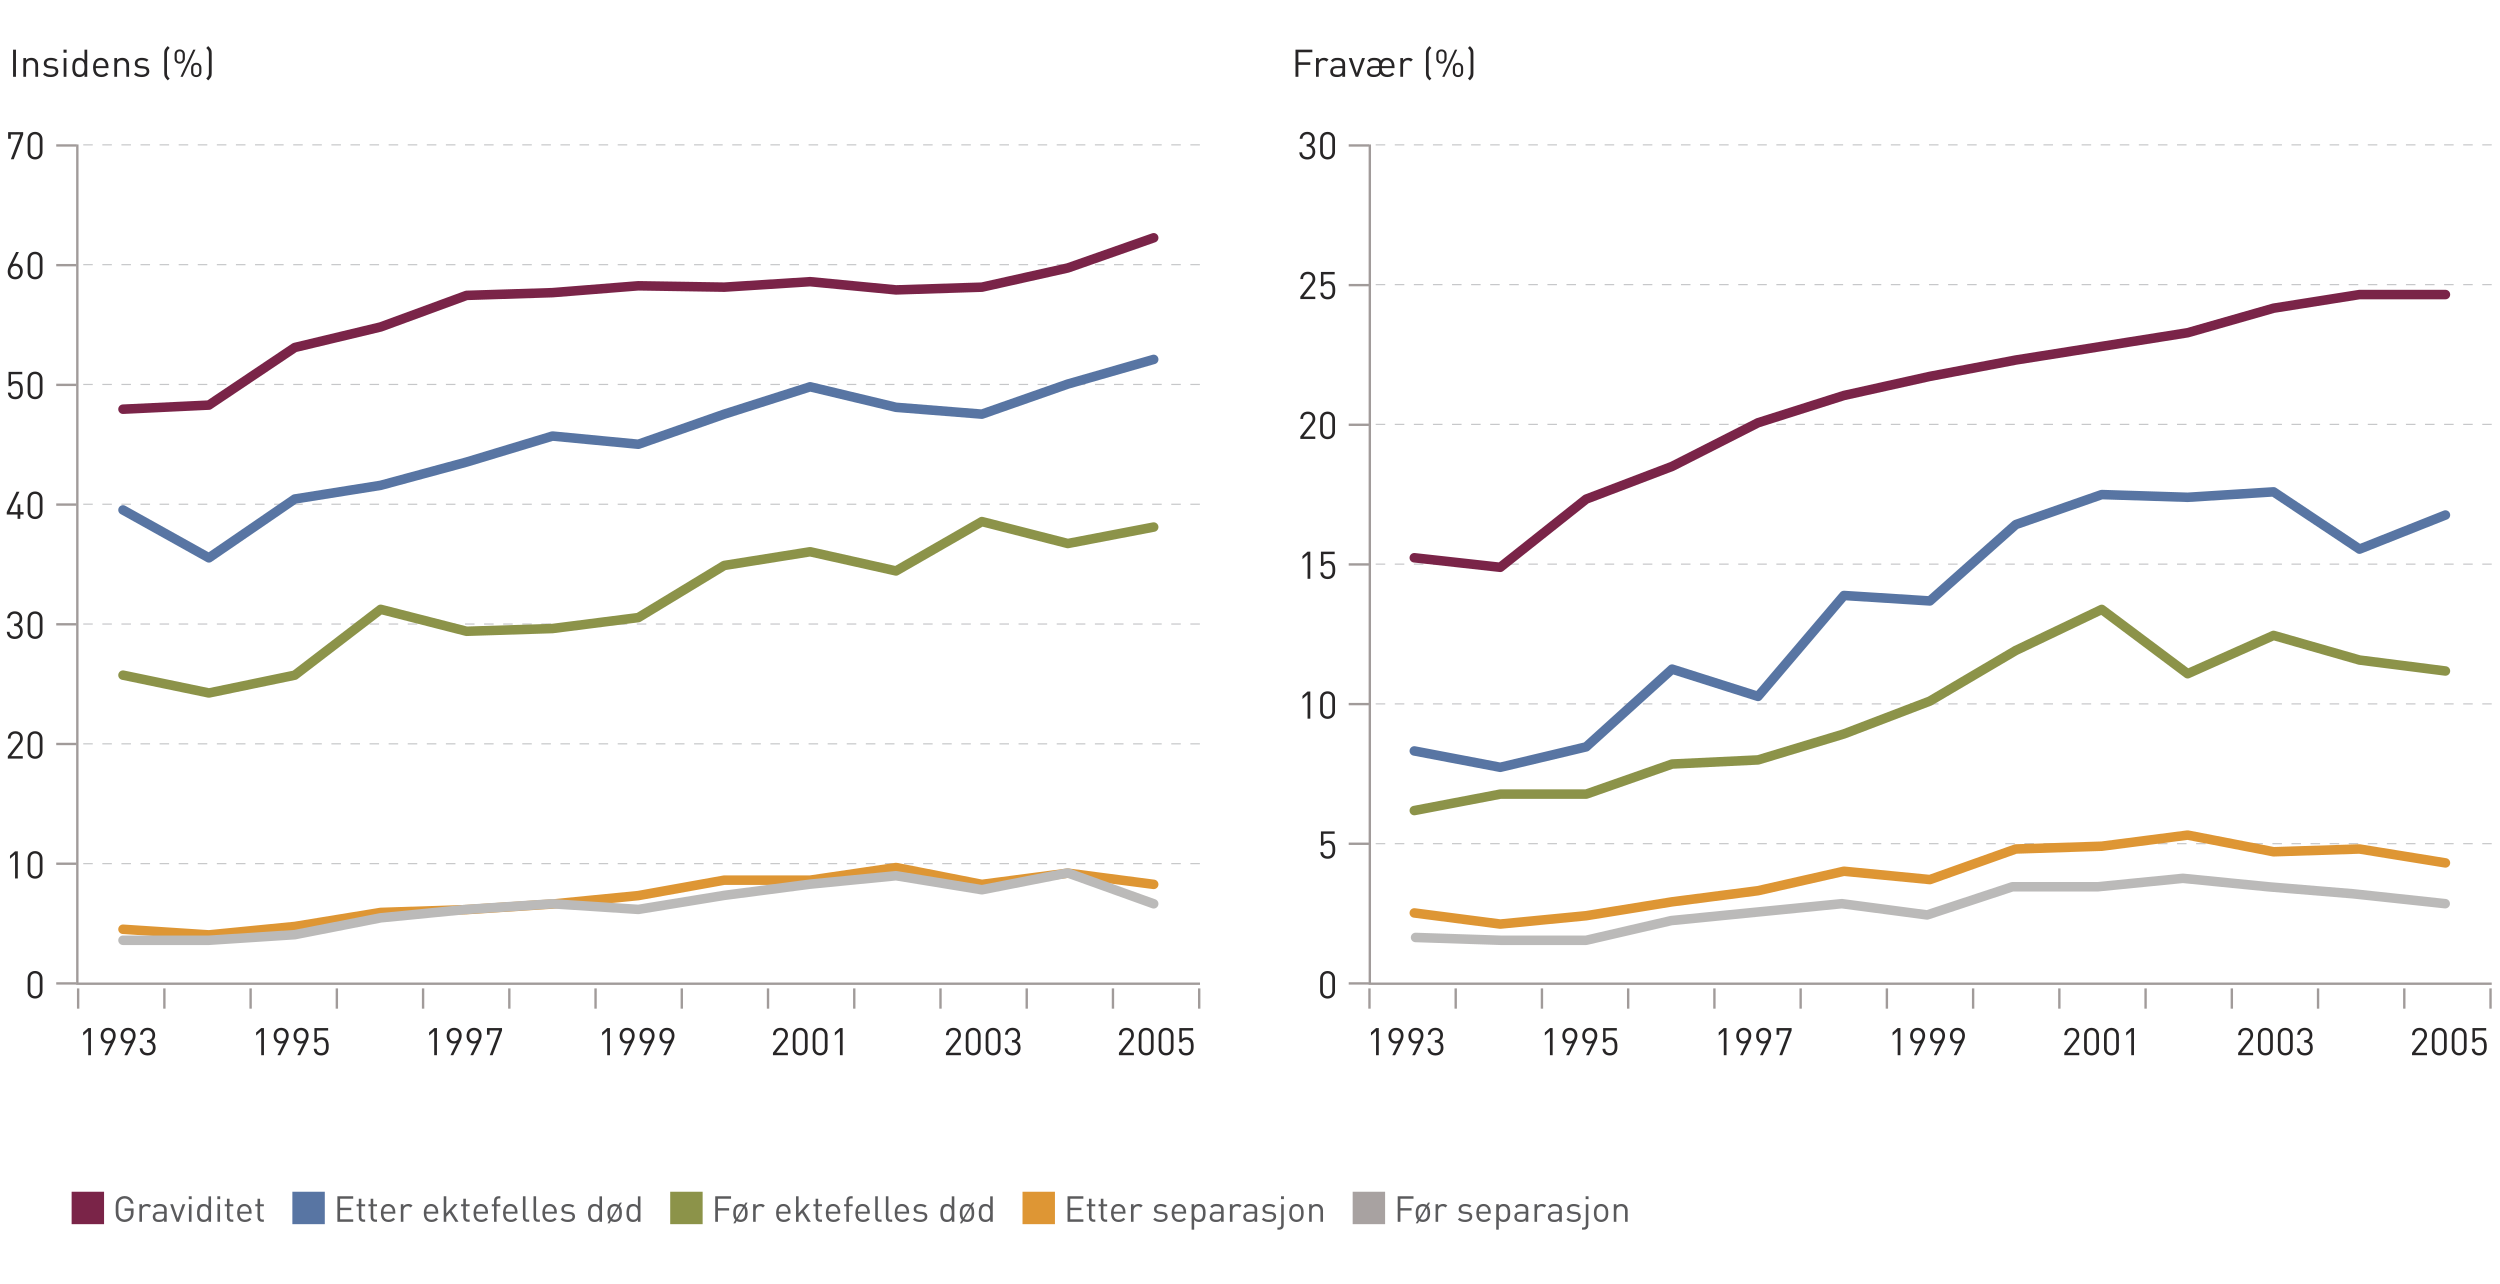 <?xml version="1.0" encoding="utf-8"?>
<!-- Generator: Adobe Illustrator 16.0.1, SVG Export Plug-In . SVG Version: 6.00 Build 0)  -->
<!DOCTYPE svg PUBLIC "-//W3C//DTD SVG 1.1//EN" "http://www.w3.org/Graphics/SVG/1.1/DTD/svg11.dtd">
<svg version="1.1" id="Layer_1" xmlns="http://www.w3.org/2000/svg" xmlns:xlink="http://www.w3.org/1999/xlink" x="0px" y="0px"
	 width="524.41px" height="269.29px" viewBox="0 0 524.41 269.29" enable-background="new 0 0 524.41 269.29" xml:space="preserve">
<g>
	<g>
		<g>
			<g>
				<path fill="#272526" d="M2.886,33.404H2.278l1.975-5.181H2.271v0.896H1.703v-1.407h3.158v0.512L2.886,33.404z"/>
				<path fill="#272526" d="M7.358,33.452c-0.887,0-1.559-0.624-1.559-1.567V29.23c0-0.943,0.672-1.567,1.559-1.567
					c0.888,0,1.559,0.624,1.559,1.567v2.655C8.917,32.829,8.246,33.452,7.358,33.452z M8.341,29.263
					c0-0.624-0.352-1.087-0.983-1.087c-0.631,0-0.983,0.463-0.983,1.087v2.59c0,0.624,0.352,1.087,0.983,1.087
					c0.632,0,0.983-0.464,0.983-1.087V29.263z"/>
			</g>
		</g>
	</g>
	<g>
		<g>
			<g>
				<path fill="#272526" d="M3.198,58.596c-0.968,0-1.583-0.656-1.583-1.639c0-0.408,0.12-0.799,0.36-1.279l1.399-2.822h0.592
					l-1.271,2.559c0.176-0.08,0.376-0.12,0.6-0.12c0.888,0,1.479,0.68,1.479,1.615C4.773,57.877,4.166,58.596,3.198,58.596z
					 M3.19,55.782c-0.607,0-1,0.448-1,1.151c0,0.696,0.392,1.151,1,1.151c0.608,0,1.007-0.456,1.007-1.151
					C4.197,56.302,3.846,55.782,3.19,55.782z"/>
				<path fill="#272526" d="M7.358,58.596c-0.887,0-1.559-0.624-1.559-1.567v-2.655c0-0.943,0.672-1.567,1.559-1.567
					c0.888,0,1.559,0.624,1.559,1.567v2.655C8.917,57.973,8.246,58.596,7.358,58.596z M8.341,54.407
					c0-0.624-0.352-1.087-0.983-1.087c-0.631,0-0.983,0.464-0.983,1.087v2.59c0,0.624,0.352,1.087,0.983,1.087
					c0.632,0,0.983-0.463,0.983-1.087V54.407z"/>
			</g>
		</g>
	</g>
	<g>
		<g>
			<g>
				<path fill="#272526" d="M4.333,83.325c-0.264,0.264-0.632,0.424-1.135,0.424c-0.496,0-0.896-0.16-1.144-0.408
					c-0.248-0.256-0.368-0.584-0.4-0.992H2.23c0.072,0.568,0.368,0.888,0.968,0.888c0.28,0,0.536-0.096,0.704-0.264
					c0.295-0.296,0.312-0.751,0.312-1.159c0-0.696-0.136-1.383-0.959-1.383c-0.496,0-0.832,0.224-0.943,0.56h-0.52V78h2.878v0.512
					H2.311v1.807c0.224-0.248,0.576-0.392,1.023-0.392c0.424,0,0.76,0.136,0.983,0.36c0.416,0.416,0.472,0.992,0.472,1.527
					C4.789,82.381,4.741,82.917,4.333,83.325z"/>
				<path fill="#272526" d="M7.358,83.74c-0.887,0-1.559-0.624-1.559-1.567v-2.655c0-0.943,0.672-1.567,1.559-1.567
					c0.888,0,1.559,0.624,1.559,1.567v2.655C8.917,83.117,8.246,83.74,7.358,83.74z M8.341,79.551c0-0.624-0.352-1.087-0.983-1.087
					c-0.631,0-0.983,0.463-0.983,1.087v2.59c0,0.624,0.352,1.087,0.983,1.087c0.632,0,0.983-0.464,0.983-1.087V79.551z"/>
			</g>
		</g>
	</g>
	<g>
		<g>
			<g>
				<path fill="#272526" d="M4.253,107.933v0.903H3.686v-0.903H1.415v-0.52l2.055-4.27h0.616l-2.055,4.27h1.655v-1.615h0.568v1.615
					h0.696v0.52H4.253z"/>
				<path fill="#272526" d="M7.358,108.884c-0.887,0-1.559-0.624-1.559-1.567v-2.655c0-0.943,0.672-1.567,1.559-1.567
					c0.888,0,1.559,0.624,1.559,1.567v2.655C8.917,108.261,8.246,108.884,7.358,108.884z M8.341,104.695
					c0-0.624-0.352-1.087-0.983-1.087c-0.631,0-0.983,0.464-0.983,1.087v2.59c0,0.624,0.352,1.087,0.983,1.087
					c0.632,0,0.983-0.463,0.983-1.087V104.695z"/>
			</g>
		</g>
	</g>
	<g>
		<g>
			<g>
				<path fill="#272526" d="M3.102,134.037c-0.896,0-1.623-0.472-1.671-1.503h0.576c0.048,0.712,0.552,0.992,1.095,0.992
					c0.616,0,1.095-0.408,1.095-1.104c0-0.688-0.344-1.104-1.119-1.104h-0.12v-0.503h0.12c0.696,0,1.016-0.392,1.016-1.032
					c0-0.68-0.44-1.04-0.992-1.04c-0.6,0-0.967,0.368-1.023,0.952H1.503c0.064-0.919,0.736-1.463,1.599-1.463
					c0.928,0,1.567,0.616,1.567,1.543c0,0.6-0.256,1.031-0.768,1.263c0.576,0.216,0.872,0.68,0.872,1.391
					C4.773,133.477,4.03,134.037,3.102,134.037z"/>
				<path fill="#272526" d="M7.358,134.028c-0.887,0-1.559-0.624-1.559-1.567v-2.655c0-0.943,0.672-1.567,1.559-1.567
					c0.888,0,1.559,0.624,1.559,1.567v2.655C8.917,133.405,8.246,134.028,7.358,134.028z M8.341,129.839
					c0-0.624-0.352-1.087-0.983-1.087c-0.631,0-0.983,0.463-0.983,1.087v2.59c0,0.624,0.352,1.087,0.983,1.087
					c0.632,0,0.983-0.464,0.983-1.087V129.839z"/>
			</g>
		</g>
	</g>
	<g>
		<g>
			<g>
				<path fill="#272526" d="M1.639,159.125v-0.512l2.247-2.854c0.216-0.28,0.32-0.527,0.32-0.84c0-0.615-0.368-1.023-0.992-1.023
					c-0.527,0-0.991,0.296-0.991,1.032H1.647c0-0.896,0.616-1.544,1.567-1.544c0.936,0,1.567,0.6,1.567,1.535
					c0,0.456-0.144,0.752-0.456,1.151l-1.991,2.543h2.447v0.512H1.639z"/>
				<path fill="#272526" d="M7.358,159.173c-0.887,0-1.559-0.624-1.559-1.567v-2.654c0-0.943,0.672-1.567,1.559-1.567
					c0.888,0,1.559,0.624,1.559,1.567v2.654C8.917,158.549,8.246,159.173,7.358,159.173z M8.341,154.983
					c0-0.624-0.352-1.088-0.983-1.088c-0.631,0-0.983,0.464-0.983,1.088v2.591c0,0.623,0.352,1.087,0.983,1.087
					c0.632,0,0.983-0.464,0.983-1.087V154.983z"/>
			</g>
		</g>
	</g>
	<g>
		<g>
			<g>
				<path fill="#272526" d="M3.158,184.269v-5.054l-1.063,0.936v-0.655l1.063-0.919h0.576v5.692H3.158z"/>
				<path fill="#272526" d="M7.358,184.316c-0.887,0-1.559-0.623-1.559-1.567v-2.654c0-0.943,0.672-1.567,1.559-1.567
					c0.888,0,1.559,0.624,1.559,1.567v2.654C8.917,183.693,8.246,184.316,7.358,184.316z M8.341,180.127
					c0-0.624-0.352-1.088-0.983-1.088c-0.631,0-0.983,0.464-0.983,1.088v2.591c0,0.623,0.352,1.087,0.983,1.087
					c0.632,0,0.983-0.464,0.983-1.087V180.127z"/>
			</g>
		</g>
	</g>
	<g>
		<g>
			<g>
				<path fill="#272526" d="M7.358,209.46c-0.888,0-1.559-0.624-1.559-1.567v-2.654c0-0.943,0.671-1.567,1.559-1.567
					s1.559,0.624,1.559,1.567v2.654C8.917,208.836,8.246,209.46,7.358,209.46z M8.342,205.271c0-0.624-0.352-1.088-0.983-1.088
					s-0.983,0.464-0.983,1.088v2.591c0,0.623,0.352,1.087,0.983,1.087s0.983-0.464,0.983-1.087V205.271z"/>
			</g>
		</g>
	</g>
	
		<line fill="none" stroke="#C6C7C9" stroke-width="0.25" stroke-dasharray="2.002,2.002" x1="17.459" y1="55.516" x2="251.719" y2="55.516"/>
	
		<line fill="none" stroke="#C6C7C9" stroke-width="0.25" stroke-dasharray="2.002,2.002" x1="17.459" y1="80.644" x2="251.719" y2="80.644"/>
	
		<line fill="none" stroke="#C6C7C9" stroke-width="0.25" stroke-dasharray="2.002,2.002" x1="17.459" y1="130.9" x2="251.719" y2="130.9"/>
	
		<line fill="none" stroke="#C6C7C9" stroke-width="0.25" stroke-dasharray="2.002,2.002" x1="17.459" y1="105.772" x2="251.719" y2="105.772"/>
	
		<line fill="none" stroke="#C6C7C9" stroke-width="0.25" stroke-dasharray="2.002,2.002" x1="17.459" y1="181.158" x2="251.719" y2="181.158"/>
	
		<line fill="none" stroke="#C6C7C9" stroke-width="0.25" stroke-dasharray="2.002,2.002" x1="17.459" y1="30.387" x2="251.719" y2="30.387"/>
	
		<line fill="none" stroke="#C6C7C9" stroke-width="0.25" stroke-dasharray="2.002,2.002" x1="17.459" y1="156.029" x2="251.719" y2="156.029"/>
	<line fill="none" stroke="#A19B9A" stroke-width="0.5" x1="11.794" y1="156.064" x2="16.046" y2="156.064"/>
	<line fill="none" stroke="#A19B9A" stroke-width="0.5" x1="11.794" y1="105.844" x2="16.046" y2="105.844"/>
	<line fill="none" stroke="#A19B9A" stroke-width="0.5" x1="11.794" y1="30.512" x2="16.046" y2="30.512"/>
	<polyline fill="none" stroke="#A19B9A" stroke-width="0.5" points="16.222,30.299 16.222,206.346 251.719,206.346 	"/>
	<line fill="none" stroke="#A19B9A" stroke-width="0.5" x1="233.459" y1="211.582" x2="233.459" y2="207.33"/>
	<line fill="none" stroke="#A19B9A" stroke-width="0.5" x1="215.371" y1="211.582" x2="215.371" y2="207.33"/>
	<line fill="none" stroke="#A19B9A" stroke-width="0.5" x1="197.282" y1="211.582" x2="197.282" y2="207.33"/>
	<line fill="none" stroke="#A19B9A" stroke-width="0.5" x1="251.549" y1="211.582" x2="251.549" y2="207.33"/>
	<line fill="none" stroke="#A19B9A" stroke-width="0.5" x1="16.392" y1="211.582" x2="16.392" y2="207.33"/>
	<line fill="none" stroke="#A19B9A" stroke-width="0.5" x1="34.481" y1="211.582" x2="34.481" y2="207.33"/>
	<line fill="none" stroke="#A19B9A" stroke-width="0.5" x1="88.748" y1="211.582" x2="88.748" y2="207.33"/>
	<line fill="none" stroke="#A19B9A" stroke-width="0.5" x1="70.659" y1="211.582" x2="70.659" y2="207.33"/>
	<line fill="none" stroke="#A19B9A" stroke-width="0.5" x1="52.57" y1="211.582" x2="52.57" y2="207.33"/>
	<line fill="none" stroke="#A19B9A" stroke-width="0.5" x1="106.837" y1="211.582" x2="106.837" y2="207.33"/>
	<line fill="none" stroke="#A19B9A" stroke-width="0.5" x1="124.926" y1="211.582" x2="124.926" y2="207.33"/>
	<line fill="none" stroke="#A19B9A" stroke-width="0.5" x1="143.015" y1="211.582" x2="143.015" y2="207.33"/>
	<line fill="none" stroke="#A19B9A" stroke-width="0.5" x1="161.104" y1="211.582" x2="161.104" y2="207.33"/>
	<line fill="none" stroke="#A19B9A" stroke-width="0.5" x1="179.193" y1="211.582" x2="179.193" y2="207.33"/>
	<g>
		<g>
			<g>
				<path fill="#272526" d="M2.741,16.113V10.42h0.607v5.693H2.741z"/>
				<path fill="#272526" d="M7.411,16.113V13.69c0-0.695-0.376-1.047-0.967-1.047c-0.592,0-0.976,0.36-0.976,1.047v2.423H4.893
					V12.18h0.576v0.432c0.28-0.32,0.664-0.48,1.104-0.48c0.424,0,0.768,0.128,1.007,0.368c0.28,0.272,0.408,0.64,0.408,1.096v2.519
					H7.411z"/>
				<path fill="#272526" d="M10.628,16.161c-0.664,0-1.184-0.152-1.615-0.567l0.384-0.384c0.312,0.328,0.736,0.456,1.224,0.456
					c0.647,0,1.047-0.232,1.047-0.696c0-0.344-0.2-0.536-0.656-0.576l-0.647-0.056c-0.768-0.064-1.176-0.408-1.176-1.056
					c0-0.719,0.608-1.151,1.447-1.151c0.56,0,1.063,0.136,1.416,0.424l-0.376,0.376c-0.28-0.216-0.64-0.312-1.047-0.312
					c-0.576,0-0.879,0.248-0.879,0.647c0,0.336,0.192,0.536,0.688,0.576l0.631,0.056c0.688,0.064,1.16,0.328,1.16,1.063
					C12.227,15.722,11.579,16.161,10.628,16.161z"/>
				<path fill="#272526" d="M13.324,11.06v-0.647h0.648v0.647H13.324z M13.356,16.113V12.18h0.576v3.934H13.356z"/>
				<path fill="#272526" d="M17.731,16.113v-0.472c-0.32,0.416-0.688,0.52-1.119,0.52c-0.4,0-0.751-0.136-0.959-0.344
					c-0.4-0.4-0.48-1.055-0.48-1.671s0.08-1.271,0.48-1.671c0.208-0.208,0.56-0.344,0.959-0.344c0.432,0,0.792,0.096,1.111,0.504
					V10.42h0.576v5.693H17.731z M16.74,12.643c-0.855,0-0.992,0.736-0.992,1.503s0.136,1.503,0.992,1.503s0.983-0.735,0.983-1.503
					S17.595,12.643,16.74,12.643z"/>
				<path fill="#272526" d="M20.1,14.298c0,0.863,0.408,1.359,1.16,1.359c0.456,0,0.719-0.136,1.031-0.448l0.392,0.344
					c-0.399,0.399-0.768,0.607-1.439,0.607c-1.04,0-1.719-0.624-1.719-2.015c0-1.271,0.616-2.015,1.615-2.015
					c1.016,0,1.615,0.736,1.615,1.903v0.264H20.1z M22.059,13.211c-0.152-0.36-0.504-0.592-0.919-0.592
					c-0.416,0-0.768,0.232-0.919,0.592c-0.088,0.216-0.104,0.336-0.12,0.656h2.079C22.163,13.547,22.147,13.427,22.059,13.211z"/>
				<path fill="#272526" d="M26.499,16.113V13.69c0-0.695-0.376-1.047-0.968-1.047c-0.591,0-0.975,0.36-0.975,1.047v2.423H23.98
					V12.18h0.576v0.432c0.28-0.32,0.664-0.48,1.103-0.48c0.424,0,0.768,0.128,1.008,0.368c0.28,0.272,0.408,0.64,0.408,1.096v2.519
					H26.499z"/>
				<path fill="#272526" d="M29.716,16.161c-0.664,0-1.184-0.152-1.615-0.567l0.384-0.384c0.312,0.328,0.735,0.456,1.223,0.456
					c0.648,0,1.047-0.232,1.047-0.696c0-0.344-0.2-0.536-0.655-0.576l-0.648-0.056c-0.768-0.064-1.175-0.408-1.175-1.056
					c0-0.719,0.608-1.151,1.447-1.151c0.56,0,1.063,0.136,1.415,0.424l-0.375,0.376c-0.28-0.216-0.64-0.312-1.047-0.312
					c-0.576,0-0.88,0.248-0.88,0.647c0,0.336,0.192,0.536,0.688,0.576l0.631,0.056c0.688,0.064,1.16,0.328,1.16,1.063
					C31.315,15.722,30.667,16.161,29.716,16.161z"/>
				<path fill="#272526" d="M35.196,16.865c-0.256-0.256-0.432-0.424-0.576-0.688s-0.168-0.543-0.168-0.824V11.18
					c0-0.28,0.024-0.56,0.168-0.824s0.32-0.432,0.576-0.688l0.392,0.392c-0.184,0.184-0.328,0.312-0.432,0.52
					c-0.08,0.16-0.128,0.384-0.128,0.648v4.078c0,0.264,0.048,0.488,0.128,0.647c0.104,0.208,0.248,0.336,0.432,0.52L35.196,16.865z
					"/>
				<path fill="#272526" d="M37.7,13.355c-0.624,0-1.08-0.424-1.08-1.072v-0.839c0-0.656,0.456-1.08,1.08-1.08
					c0.616,0,1.079,0.424,1.079,1.08v0.839C38.779,12.931,38.315,13.355,37.7,13.355z M38.323,11.46
					c0-0.424-0.192-0.696-0.624-0.696c-0.44,0-0.624,0.264-0.624,0.696v0.808c0,0.432,0.191,0.688,0.624,0.688
					c0.432,0,0.624-0.264,0.624-0.688V11.46z M38.339,16.113h-0.48l2.671-5.693h0.479L38.339,16.113z M41.17,16.169
					c-0.624,0-1.08-0.424-1.08-1.08V14.25c0-0.656,0.456-1.08,1.08-1.08c0.615,0,1.079,0.424,1.079,1.08v0.839
					C42.249,15.746,41.785,16.169,41.17,16.169z M41.793,14.266c0-0.423-0.192-0.695-0.624-0.695c-0.44,0-0.624,0.264-0.624,0.695
					v0.808c0,0.432,0.184,0.696,0.624,0.696c0.432,0,0.624-0.272,0.624-0.696V14.266z"/>
				<path fill="#272526" d="M44.244,16.177c-0.144,0.264-0.32,0.432-0.576,0.688l-0.408-0.408c0.184-0.184,0.335-0.312,0.439-0.52
					c0.08-0.16,0.112-0.376,0.112-0.632v-4.078c0-0.256-0.032-0.472-0.112-0.632c-0.104-0.208-0.256-0.335-0.439-0.52l0.408-0.408
					c0.256,0.256,0.432,0.424,0.576,0.688s0.16,0.544,0.16,0.824v4.173C44.403,15.634,44.388,15.914,44.244,16.177z"/>
			</g>
		</g>
	</g>
	<line fill="none" stroke="#A19B9A" stroke-width="0.5" x1="11.794" y1="55.622" x2="16.046" y2="55.622"/>
	<line fill="none" stroke="#A19B9A" stroke-width="0.5" x1="11.794" y1="80.733" x2="16.046" y2="80.733"/>
	<line fill="none" stroke="#A19B9A" stroke-width="0.5" x1="11.794" y1="130.954" x2="16.046" y2="130.954"/>
	<line fill="none" stroke="#A19B9A" stroke-width="0.5" x1="11.794" y1="181.176" x2="16.046" y2="181.176"/>
	<line fill="none" stroke="#A19B9A" stroke-width="0.5" x1="11.794" y1="206.285" x2="16.046" y2="206.285"/>
	<g>
		<g>
			<g>
				<path fill="#272526" d="M18.504,221.342v-5.053l-1.063,0.935v-0.655l1.063-0.92h0.576v5.693H18.504z"/>
				<path fill="#272526" d="M23.911,218.52l-1.399,2.822h-0.6l1.279-2.559c-0.176,0.08-0.384,0.12-0.607,0.12
					c-0.888,0-1.472-0.68-1.472-1.615c0-0.968,0.608-1.688,1.575-1.688c0.968,0,1.583,0.656,1.583,1.64
					C24.271,217.647,24.151,218.04,23.911,218.52z M22.688,216.112c-0.607,0-0.999,0.456-0.999,1.151
					c0,0.632,0.344,1.151,0.999,1.151c0.608,0,1.008-0.447,1.008-1.151C23.695,216.568,23.295,216.112,22.688,216.112z"/>
				<path fill="#272526" d="M28.087,218.52l-1.399,2.822h-0.6l1.279-2.559c-0.176,0.08-0.384,0.12-0.607,0.12
					c-0.888,0-1.471-0.68-1.471-1.615c0-0.968,0.607-1.688,1.575-1.688c0.967,0,1.583,0.656,1.583,1.64
					C28.447,217.647,28.327,218.04,28.087,218.52z M26.864,216.112c-0.608,0-1,0.456-1,1.151c0,0.632,0.344,1.151,1,1.151
					c0.607,0,1.007-0.447,1.007-1.151C27.871,216.568,27.471,216.112,26.864,216.112z"/>
				<path fill="#272526" d="M30.976,221.397c-0.896,0-1.623-0.472-1.671-1.503h0.575c0.048,0.712,0.552,0.991,1.096,0.991
					c0.616,0,1.095-0.407,1.095-1.104c0-0.688-0.344-1.103-1.119-1.103h-0.12v-0.504h0.12c0.695,0,1.015-0.392,1.015-1.031
					c0-0.68-0.439-1.04-0.991-1.04c-0.6,0-0.968,0.368-1.023,0.952h-0.576c0.064-0.92,0.735-1.464,1.599-1.464
					c0.927,0,1.567,0.616,1.567,1.543c0,0.6-0.256,1.032-0.768,1.264c0.576,0.216,0.872,0.68,0.872,1.392
					C32.646,220.838,31.903,221.397,30.976,221.397z"/>
			</g>
		</g>
		<g>
			<g>
				<path fill="#272526" d="M54.792,221.342v-5.053l-1.063,0.935v-0.655l1.063-0.92h0.576v5.693H54.792z"/>
				<path fill="#272526" d="M60.199,218.52l-1.399,2.822h-0.6l1.279-2.559c-0.176,0.08-0.384,0.12-0.608,0.12
					c-0.887,0-1.471-0.68-1.471-1.615c0-0.968,0.607-1.688,1.575-1.688c0.968,0,1.583,0.656,1.583,1.64
					C60.559,217.647,60.438,218.04,60.199,218.52z M58.975,216.112c-0.607,0-1,0.456-1,1.151c0,0.632,0.344,1.151,1,1.151
					c0.608,0,1.008-0.447,1.008-1.151C59.983,216.568,59.583,216.112,58.975,216.112z"/>
				<path fill="#272526" d="M64.375,218.52l-1.399,2.822h-0.6l1.279-2.559c-0.176,0.08-0.384,0.12-0.607,0.12
					c-0.888,0-1.471-0.68-1.471-1.615c0-0.968,0.607-1.688,1.575-1.688c0.967,0,1.583,0.656,1.583,1.64
					C64.734,217.647,64.614,218.04,64.375,218.52z M63.151,216.112c-0.608,0-1,0.456-1,1.151c0,0.632,0.344,1.151,1,1.151
					c0.607,0,1.007-0.447,1.007-1.151C64.159,216.568,63.759,216.112,63.151,216.112z"/>
				<path fill="#272526" d="M68.495,220.974c-0.264,0.265-0.632,0.424-1.136,0.424c-0.496,0-0.896-0.159-1.143-0.407
					c-0.248-0.256-0.368-0.584-0.4-0.992h0.576c0.072,0.568,0.368,0.888,0.967,0.888c0.28,0,0.536-0.096,0.704-0.264
					c0.296-0.296,0.312-0.751,0.312-1.159c0-0.695-0.136-1.383-0.959-1.383c-0.496,0-0.832,0.224-0.943,0.56h-0.52v-2.991h2.878
					v0.512h-2.358v1.808c0.224-0.248,0.576-0.392,1.023-0.392c0.424,0,0.759,0.136,0.983,0.359c0.416,0.416,0.472,0.991,0.472,1.527
					C68.95,220.03,68.902,220.566,68.495,220.974z"/>
			</g>
		</g>
		<g>
			<g>
				<path fill="#272526" d="M91.079,221.342v-5.053l-1.063,0.935v-0.655l1.063-0.92h0.576v5.693H91.079z"/>
				<path fill="#272526" d="M96.486,218.52l-1.399,2.822h-0.6l1.279-2.559c-0.176,0.08-0.384,0.12-0.607,0.12
					c-0.888,0-1.472-0.68-1.472-1.615c0-0.968,0.608-1.688,1.575-1.688c0.968,0,1.583,0.656,1.583,1.64
					C96.846,217.647,96.726,218.04,96.486,218.52z M95.263,216.112c-0.607,0-0.999,0.456-0.999,1.151
					c0,0.632,0.344,1.151,0.999,1.151c0.608,0,1.008-0.447,1.008-1.151C96.271,216.568,95.871,216.112,95.263,216.112z"/>
				<path fill="#272526" d="M100.662,218.52l-1.399,2.822h-0.6l1.279-2.559c-0.176,0.08-0.384,0.12-0.607,0.12
					c-0.888,0-1.471-0.68-1.471-1.615c0-0.968,0.607-1.688,1.575-1.688c0.967,0,1.583,0.656,1.583,1.64
					C101.022,217.647,100.902,218.04,100.662,218.52z M99.439,216.112c-0.608,0-1,0.456-1,1.151c0,0.632,0.344,1.151,1,1.151
					c0.607,0,1.007-0.447,1.007-1.151C100.446,216.568,100.046,216.112,99.439,216.112z"/>
				<path fill="#272526" d="M103.335,221.342h-0.608l1.975-5.182h-1.983v0.896h-0.568v-1.408h3.158v0.512L103.335,221.342z"/>
			</g>
		</g>
		<g>
			<g>
				<path fill="#272526" d="M127.367,221.342v-5.053l-1.063,0.935v-0.655l1.063-0.92h0.576v5.693H127.367z"/>
				<path fill="#272526" d="M132.774,218.52l-1.399,2.822h-0.6l1.279-2.559c-0.176,0.08-0.384,0.12-0.608,0.12
					c-0.887,0-1.471-0.68-1.471-1.615c0-0.968,0.607-1.688,1.575-1.688c0.968,0,1.583,0.656,1.583,1.64
					C133.134,217.647,133.014,218.04,132.774,218.52z M131.55,216.112c-0.607,0-1,0.456-1,1.151c0,0.632,0.344,1.151,1,1.151
					c0.608,0,1.008-0.447,1.008-1.151C132.558,216.568,132.158,216.112,131.55,216.112z"/>
				<path fill="#272526" d="M136.95,218.52l-1.399,2.822h-0.6l1.279-2.559c-0.176,0.08-0.384,0.12-0.607,0.12
					c-0.888,0-1.471-0.68-1.471-1.615c0-0.968,0.607-1.688,1.575-1.688c0.967,0,1.583,0.656,1.583,1.64
					C137.31,217.647,137.189,218.04,136.95,218.52z M135.727,216.112c-0.608,0-1,0.456-1,1.151c0,0.632,0.344,1.151,1,1.151
					c0.607,0,1.007-0.447,1.007-1.151C136.734,216.568,136.334,216.112,135.727,216.112z"/>
				<path fill="#272526" d="M141.125,218.52l-1.399,2.822h-0.6l1.279-2.559c-0.176,0.08-0.384,0.12-0.608,0.12
					c-0.888,0-1.471-0.68-1.471-1.615c0-0.968,0.607-1.688,1.575-1.688c0.967,0,1.583,0.656,1.583,1.64
					C141.485,217.647,141.365,218.04,141.125,218.52z M139.902,216.112c-0.608,0-1,0.456-1,1.151c0,0.632,0.344,1.151,1,1.151
					c0.607,0,1.007-0.447,1.007-1.151C140.91,216.568,140.51,216.112,139.902,216.112z"/>
			</g>
		</g>
		<g>
			<g>
				<path fill="#272526" d="M162.135,221.342v-0.512l2.247-2.854c0.216-0.28,0.32-0.527,0.32-0.84c0-0.615-0.368-1.023-0.992-1.023
					c-0.527,0-0.991,0.296-0.991,1.032h-0.576c0-0.896,0.616-1.544,1.567-1.544c0.936,0,1.567,0.6,1.567,1.535
					c0,0.456-0.144,0.752-0.456,1.151l-1.991,2.543h2.447v0.512H162.135z"/>
				<path fill="#272526" d="M167.854,221.39c-0.887,0-1.559-0.624-1.559-1.567v-2.654c0-0.943,0.672-1.567,1.559-1.567
					c0.888,0,1.559,0.624,1.559,1.567v2.654C169.413,220.766,168.742,221.39,167.854,221.39z M168.837,217.2
					c0-0.624-0.352-1.088-0.983-1.088c-0.631,0-0.983,0.464-0.983,1.088v2.591c0,0.623,0.352,1.087,0.983,1.087
					c0.632,0,0.983-0.464,0.983-1.087V217.2z"/>
				<path fill="#272526" d="M172.03,221.39c-0.887,0-1.559-0.624-1.559-1.567v-2.654c0-0.943,0.672-1.567,1.559-1.567
					c0.888,0,1.559,0.624,1.559,1.567v2.654C173.589,220.766,172.917,221.39,172.03,221.39z M173.014,217.2
					c0-0.624-0.352-1.088-0.984-1.088c-0.631,0-0.983,0.464-0.983,1.088v2.591c0,0.623,0.352,1.087,0.983,1.087
					c0.632,0,0.984-0.464,0.984-1.087V217.2z"/>
				<path fill="#272526" d="M176.182,221.342v-5.053l-1.063,0.935v-0.655l1.063-0.92h0.576v5.693H176.182z"/>
			</g>
		</g>
		<g>
			<g>
				<path fill="#272526" d="M198.423,221.342v-0.512l2.247-2.854c0.216-0.28,0.32-0.527,0.32-0.84c0-0.615-0.368-1.023-0.992-1.023
					c-0.527,0-0.991,0.296-0.991,1.032h-0.576c0-0.896,0.616-1.544,1.567-1.544c0.936,0,1.567,0.6,1.567,1.535
					c0,0.456-0.144,0.752-0.456,1.151l-1.991,2.543h2.447v0.512H198.423z"/>
				<path fill="#272526" d="M204.142,221.39c-0.888,0-1.559-0.624-1.559-1.567v-2.654c0-0.943,0.671-1.567,1.559-1.567
					s1.559,0.624,1.559,1.567v2.654C205.701,220.766,205.029,221.39,204.142,221.39z M205.125,217.2
					c0-0.624-0.352-1.088-0.983-1.088s-0.983,0.464-0.983,1.088v2.591c0,0.623,0.352,1.087,0.983,1.087s0.983-0.464,0.983-1.087
					V217.2z"/>
				<path fill="#272526" d="M208.317,221.39c-0.887,0-1.559-0.624-1.559-1.567v-2.654c0-0.943,0.672-1.567,1.559-1.567
					c0.888,0,1.56,0.624,1.56,1.567v2.654C209.877,220.766,209.205,221.39,208.317,221.39z M209.301,217.2
					c0-0.624-0.352-1.088-0.983-1.088c-0.631,0-0.983,0.464-0.983,1.088v2.591c0,0.623,0.352,1.087,0.983,1.087
					c0.632,0,0.983-0.464,0.983-1.087V217.2z"/>
				<path fill="#272526" d="M212.414,221.397c-0.896,0-1.623-0.472-1.671-1.503h0.576c0.048,0.712,0.551,0.991,1.095,0.991
					c0.616,0,1.095-0.407,1.095-1.104c0-0.688-0.344-1.103-1.119-1.103h-0.12v-0.504h0.12c0.695,0,1.015-0.392,1.015-1.031
					c0-0.68-0.439-1.04-0.991-1.04c-0.6,0-0.967,0.368-1.023,0.952h-0.576c0.064-0.92,0.735-1.464,1.599-1.464
					c0.927,0,1.567,0.616,1.567,1.543c0,0.6-0.256,1.032-0.768,1.264c0.576,0.216,0.872,0.68,0.872,1.392
					C214.084,220.838,213.341,221.397,212.414,221.397z"/>
			</g>
		</g>
		<g>
			<g>
				<path fill="#272526" d="M234.71,221.342v-0.512l2.247-2.854c0.216-0.28,0.32-0.527,0.32-0.84c0-0.615-0.368-1.023-0.992-1.023
					c-0.527,0-0.991,0.296-0.991,1.032h-0.576c0-0.896,0.616-1.544,1.567-1.544c0.936,0,1.567,0.6,1.567,1.535
					c0,0.456-0.144,0.752-0.456,1.151l-1.991,2.543h2.447v0.512H234.71z"/>
				<path fill="#272526" d="M240.429,221.39c-0.888,0-1.559-0.624-1.559-1.567v-2.654c0-0.943,0.671-1.567,1.559-1.567
					s1.559,0.624,1.559,1.567v2.654C241.988,220.766,241.316,221.39,240.429,221.39z M241.412,217.2
					c0-0.624-0.352-1.088-0.983-1.088s-0.983,0.464-0.983,1.088v2.591c0,0.623,0.352,1.087,0.983,1.087s0.983-0.464,0.983-1.087
					V217.2z"/>
				<path fill="#272526" d="M244.604,221.39c-0.887,0-1.559-0.624-1.559-1.567v-2.654c0-0.943,0.672-1.567,1.559-1.567
					c0.888,0,1.56,0.624,1.56,1.567v2.654C246.164,220.766,245.492,221.39,244.604,221.39z M245.588,217.2
					c0-0.624-0.352-1.088-0.983-1.088c-0.631,0-0.983,0.464-0.983,1.088v2.591c0,0.623,0.352,1.087,0.983,1.087
					c0.632,0,0.983-0.464,0.983-1.087V217.2z"/>
				<path fill="#272526" d="M249.932,220.974c-0.264,0.265-0.632,0.424-1.136,0.424c-0.496,0-0.896-0.159-1.143-0.407
					c-0.248-0.256-0.368-0.584-0.4-0.992h0.576c0.072,0.568,0.368,0.888,0.967,0.888c0.28,0,0.536-0.096,0.704-0.264
					c0.296-0.296,0.312-0.751,0.312-1.159c0-0.695-0.136-1.383-0.959-1.383c-0.496,0-0.832,0.224-0.943,0.56h-0.52v-2.991h2.878
					v0.512h-2.358v1.808c0.224-0.248,0.576-0.392,1.023-0.392c0.424,0,0.759,0.136,0.983,0.359c0.416,0.416,0.472,0.991,0.472,1.527
					C250.388,220.03,250.34,220.566,249.932,220.974z"/>
			</g>
		</g>
	</g>
	<rect x="15.024" y="249.984" fill="#7A2448" width="6.803" height="6.803"/>
	<g>
		<g>
			<g>
				<path fill="#5A5A5C" d="M27.561,255.715c-0.375,0.405-0.878,0.615-1.426,0.615c-0.525,0-1.006-0.195-1.366-0.556
					c-0.503-0.503-0.503-1.028-0.503-2.162s0-1.659,0.503-2.162c0.36-0.36,0.833-0.556,1.366-0.556c1.021,0,1.711,0.661,1.869,1.6
					h-0.57c-0.15-0.676-0.631-1.089-1.299-1.089c-0.353,0-0.691,0.143-0.923,0.383c-0.338,0.346-0.375,0.706-0.375,1.824
					c0,1.119,0.038,1.486,0.375,1.832c0.232,0.24,0.57,0.375,0.923,0.375c0.39,0,0.766-0.157,1.013-0.458
					c0.218-0.263,0.301-0.555,0.301-0.968v-0.405h-1.314v-0.503h1.884v0.848C28.019,254.949,27.891,255.361,27.561,255.715z"/>
			</g>
		</g>
		<g>
			<g>
				<path fill="#5A5A5C" d="M31.31,253.297c-0.203-0.202-0.353-0.27-0.638-0.27c-0.541,0-0.886,0.428-0.886,0.99v2.268h-0.541
					v-3.693h0.541v0.45c0.203-0.308,0.608-0.495,1.036-0.495c0.353,0,0.624,0.082,0.886,0.345L31.31,253.297z"/>
			</g>
		</g>
		<g>
			<g>
				<path fill="#5A5A5C" d="M34.429,256.285v-0.353c-0.3,0.3-0.57,0.397-1.066,0.397c-0.51,0-0.811-0.098-1.043-0.338
					c-0.18-0.18-0.278-0.458-0.278-0.751c0-0.646,0.451-1.065,1.276-1.065h1.111v-0.354c0-0.54-0.27-0.811-0.946-0.811
					c-0.473,0-0.713,0.113-0.931,0.421l-0.368-0.338c0.331-0.428,0.706-0.548,1.307-0.548c0.991,0,1.479,0.428,1.479,1.23v2.508
					H34.429z M34.429,254.581h-1.036c-0.556,0-0.826,0.226-0.826,0.653s0.263,0.631,0.849,0.631c0.315,0,0.593-0.023,0.826-0.248
					c0.127-0.12,0.188-0.33,0.188-0.639V254.581z"/>
				<path fill="#5A5A5C" d="M37.519,256.285h-0.48l-1.352-3.693h0.586l1.006,2.965l1.013-2.965h0.586L37.519,256.285z"/>
				<path fill="#5A5A5C" d="M39.602,251.541v-0.608h0.608v0.608H39.602z M39.632,256.285v-3.693h0.541v3.693H39.632z"/>
				<path fill="#5A5A5C" d="M43.737,256.285v-0.443c-0.3,0.391-0.646,0.488-1.051,0.488c-0.375,0-0.706-0.128-0.901-0.322
					c-0.375-0.376-0.45-0.991-0.45-1.569s0.075-1.193,0.45-1.569c0.195-0.195,0.526-0.322,0.901-0.322
					c0.406,0,0.743,0.09,1.043,0.473v-2.08h0.541v5.346H43.737z M42.806,253.027c-0.803,0-0.931,0.69-0.931,1.411
					s0.127,1.411,0.931,1.411s0.923-0.69,0.923-1.411S43.609,253.027,42.806,253.027z"/>
				<path fill="#5A5A5C" d="M45.587,251.541v-0.608h0.608v0.608H45.587z M45.617,256.285v-3.693h0.541v3.693H45.617z"/>
			</g>
		</g>
		<g>
			<g>
				<path fill="#5A5A5C" d="M48.551,256.285c-0.631,0-0.946-0.443-0.946-0.991v-2.267h-0.465v-0.413h0.465v-1.156h0.541v1.156h0.789
					v0.413h-0.789v2.252c0,0.338,0.158,0.54,0.503,0.54h0.286v0.466H48.551z"/>
			</g>
		</g>
		<g>
			<g>
				<path fill="#5A5A5C" d="M50.29,254.581c0,0.811,0.383,1.276,1.088,1.276c0.428,0,0.676-0.128,0.968-0.421l0.368,0.323
					c-0.375,0.375-0.721,0.57-1.352,0.57c-0.976,0-1.614-0.586-1.614-1.892c0-1.193,0.578-1.892,1.516-1.892
					c0.954,0,1.517,0.69,1.517,1.786v0.248H50.29z M52.129,253.56c-0.143-0.337-0.473-0.555-0.863-0.555
					c-0.39,0-0.721,0.218-0.863,0.555c-0.083,0.203-0.098,0.315-0.112,0.616h1.952C52.227,253.875,52.212,253.763,52.129,253.56z"/>
				<path fill="#5A5A5C" d="M54.963,256.285c-0.63,0-0.946-0.443-0.946-0.991v-2.267h-0.465v-0.413h0.465v-1.156h0.541v1.156h0.788
					v0.413h-0.788v2.252c0,0.338,0.158,0.54,0.503,0.54h0.285v0.466H54.963z"/>
			</g>
		</g>
	</g>
	<rect x="61.328" y="249.984" fill="#5875A3" width="6.803" height="6.803"/>
	<g>
		<g>
			<g>
				<path fill="#5A5A5C" d="M70.772,256.285v-5.346h3.318v0.511h-2.748v1.885h2.342v0.511h-2.342v1.929h2.748v0.511H70.772z"/>
				<path fill="#5A5A5C" d="M76.21,256.285c-0.63,0-0.946-0.443-0.946-0.991v-2.267h-0.465v-0.413h0.465v-1.156h0.541v1.156h0.788
					v0.413h-0.788v2.252c0,0.338,0.158,0.54,0.503,0.54h0.285v0.466H76.21z"/>
			</g>
		</g>
		<g>
			<g>
				<path fill="#5A5A5C" d="M78.7,256.285c-0.631,0-0.946-0.443-0.946-0.991v-2.267h-0.465v-0.413h0.465v-1.156h0.541v1.156h0.789
					v0.413h-0.789v2.252c0,0.338,0.158,0.54,0.503,0.54h0.286v0.466H78.7z"/>
			</g>
		</g>
		<g>
			<g>
				<path fill="#5A5A5C" d="M80.439,254.581c0,0.811,0.383,1.276,1.088,1.276c0.428,0,0.676-0.128,0.968-0.421l0.368,0.323
					c-0.375,0.375-0.721,0.57-1.352,0.57c-0.976,0-1.614-0.586-1.614-1.892c0-1.193,0.578-1.892,1.516-1.892
					c0.954,0,1.517,0.69,1.517,1.786v0.248H80.439z M82.278,253.56c-0.143-0.337-0.473-0.555-0.863-0.555
					c-0.39,0-0.721,0.218-0.863,0.555c-0.083,0.203-0.098,0.315-0.112,0.616h1.952C82.376,253.875,82.361,253.763,82.278,253.56z"/>
				<path fill="#5A5A5C" d="M86.141,253.297c-0.203-0.202-0.353-0.27-0.638-0.27c-0.541,0-0.886,0.428-0.886,0.99v2.268h-0.541
					v-3.693h0.541v0.45c0.203-0.308,0.608-0.495,1.036-0.495c0.353,0,0.623,0.082,0.886,0.345L86.141,253.297z"/>
				<path fill="#5A5A5C" d="M89.439,254.581c0,0.811,0.383,1.276,1.089,1.276c0.428,0,0.675-0.128,0.968-0.421l0.368,0.323
					c-0.375,0.375-0.721,0.57-1.351,0.57c-0.976,0-1.614-0.586-1.614-1.892c0-1.193,0.578-1.892,1.517-1.892
					c0.954,0,1.517,0.69,1.517,1.786v0.248H89.439z M91.278,253.56c-0.143-0.337-0.473-0.555-0.863-0.555
					c-0.39,0-0.721,0.218-0.863,0.555c-0.083,0.203-0.098,0.315-0.113,0.616h1.952C91.376,253.875,91.361,253.763,91.278,253.56z"/>
				<path fill="#5A5A5C" d="M95.509,256.285l-1.171-1.892l-0.721,0.825v1.066h-0.541v-5.346h0.541v3.574l1.667-1.922h0.676
					l-1.253,1.411l1.471,2.282H95.509z"/>
			</g>
		</g>
		<g>
			<g>
				<path fill="#5A5A5C" d="M98.132,256.285c-0.63,0-0.946-0.443-0.946-0.991v-2.267h-0.465v-0.413h0.465v-1.156h0.541v1.156h0.789
					v0.413h-0.789v2.252c0,0.338,0.158,0.54,0.503,0.54h0.286v0.466H98.132z"/>
			</g>
		</g>
		<g>
			<g>
				<path fill="#5A5A5C" d="M99.872,254.581c0,0.811,0.383,1.276,1.088,1.276c0.428,0,0.676-0.128,0.968-0.421l0.368,0.323
					c-0.375,0.375-0.721,0.57-1.352,0.57c-0.976,0-1.614-0.586-1.614-1.892c0-1.193,0.578-1.892,1.516-1.892
					c0.954,0,1.517,0.69,1.517,1.786v0.248H99.872z M101.711,253.56c-0.143-0.337-0.473-0.555-0.864-0.555
					c-0.39,0-0.721,0.218-0.863,0.555c-0.083,0.203-0.098,0.315-0.112,0.616h1.952C101.808,253.875,101.793,253.763,101.711,253.56z
					"/>
			</g>
		</g>
		<g>
			<g>
				<path fill="#5A5A5C" d="M104.169,253.027v3.258h-0.541v-3.258h-0.473v-0.413h0.473v-0.698c0-0.548,0.308-0.991,0.938-0.991h0.39
					v0.466h-0.292c-0.346,0-0.496,0.202-0.496,0.54v0.684h0.788v0.413H104.169z"/>
			</g>
		</g>
		<g>
			<g>
				<path fill="#5A5A5C" d="M106.066,254.581c0,0.811,0.383,1.276,1.088,1.276c0.428,0,0.676-0.128,0.968-0.421l0.368,0.323
					c-0.375,0.375-0.721,0.57-1.352,0.57c-0.976,0-1.614-0.586-1.614-1.892c0-1.193,0.578-1.892,1.516-1.892
					c0.954,0,1.517,0.69,1.517,1.786v0.248H106.066z M107.905,253.56c-0.143-0.337-0.473-0.555-0.863-0.555
					c-0.39,0-0.721,0.218-0.863,0.555c-0.083,0.203-0.098,0.315-0.112,0.616h1.952C108.003,253.875,107.988,253.763,107.905,253.56z
					"/>
				<path fill="#5A5A5C" d="M110.627,256.285c-0.646,0-0.938-0.42-0.938-0.983v-4.362h0.541v4.34c0,0.36,0.12,0.54,0.496,0.54h0.292
					v0.466H110.627z"/>
			</g>
		</g>
		<g>
			<g>
				<path fill="#5A5A5C" d="M112.854,256.285c-0.646,0-0.938-0.42-0.938-0.983v-4.362h0.541v4.34c0,0.36,0.12,0.54,0.496,0.54h0.292
					v0.466H112.854z"/>
			</g>
		</g>
		<g>
			<g>
				<path fill="#5A5A5C" d="M114.316,254.581c0,0.811,0.383,1.276,1.088,1.276c0.428,0,0.676-0.128,0.968-0.421l0.368,0.323
					c-0.375,0.375-0.721,0.57-1.352,0.57c-0.976,0-1.614-0.586-1.614-1.892c0-1.193,0.578-1.892,1.516-1.892
					c0.954,0,1.517,0.69,1.517,1.786v0.248H114.316z M116.155,253.56c-0.143-0.337-0.473-0.555-0.863-0.555
					c-0.39,0-0.721,0.218-0.863,0.555c-0.083,0.203-0.098,0.315-0.112,0.616h1.952C116.253,253.875,116.238,253.763,116.155,253.56z
					"/>
				<path fill="#5A5A5C" d="M119.117,256.33c-0.623,0-1.111-0.143-1.517-0.533l0.36-0.36c0.293,0.308,0.69,0.429,1.148,0.429
					c0.608,0,0.983-0.218,0.983-0.653c0-0.323-0.188-0.503-0.615-0.541l-0.608-0.053c-0.721-0.06-1.104-0.383-1.104-0.99
					c0-0.676,0.571-1.081,1.359-1.081c0.525,0,0.999,0.127,1.329,0.397l-0.353,0.353c-0.263-0.202-0.601-0.292-0.983-0.292
					c-0.541,0-0.826,0.232-0.826,0.607c0,0.315,0.18,0.503,0.646,0.541l0.593,0.053c0.646,0.06,1.089,0.308,1.089,0.998
					C120.619,255.917,120.01,256.33,119.117,256.33z"/>
				<path fill="#5A5A5C" d="M125.748,256.285v-0.443c-0.3,0.391-0.646,0.488-1.051,0.488c-0.375,0-0.706-0.128-0.901-0.322
					c-0.375-0.376-0.45-0.991-0.45-1.569s0.075-1.193,0.45-1.569c0.195-0.195,0.525-0.322,0.901-0.322
					c0.405,0,0.743,0.09,1.043,0.473v-2.08h0.541v5.346H125.748z M124.817,253.027c-0.803,0-0.931,0.69-0.931,1.411
					s0.127,1.411,0.931,1.411s0.923-0.69,0.923-1.411S125.62,253.027,124.817,253.027z"/>
				<path fill="#5A5A5C" d="M130,255.91c-0.255,0.255-0.608,0.42-1.059,0.42c-0.308,0-0.57-0.075-0.788-0.202l-0.285,0.487h-0.428
					l0.428-0.721c-0.36-0.375-0.436-0.894-0.436-1.456c0-0.57,0.075-1.089,0.45-1.472c0.255-0.255,0.608-0.42,1.059-0.42
					c0.308,0,0.571,0.074,0.789,0.202l0.292-0.487h0.42l-0.428,0.721c0.36,0.375,0.436,0.893,0.436,1.456
					C130.451,255.009,130.376,255.527,130,255.91z M128.942,253.027c-0.263,0-0.496,0.098-0.668,0.27
					c-0.271,0.271-0.3,0.729-0.3,1.142c0,0.353,0.022,0.729,0.188,0.998l1.321-2.252
					C129.333,253.079,129.145,253.027,128.942,253.027z M129.73,253.439l-1.329,2.245c0.15,0.105,0.338,0.165,0.541,0.165
					c0.263,0,0.503-0.098,0.676-0.271c0.27-0.27,0.293-0.728,0.293-1.141C129.911,254.086,129.896,253.71,129.73,253.439z"/>
				<path fill="#5A5A5C" d="M133.811,256.285v-0.443c-0.3,0.391-0.646,0.488-1.051,0.488c-0.375,0-0.706-0.128-0.901-0.322
					c-0.375-0.376-0.45-0.991-0.45-1.569s0.075-1.193,0.45-1.569c0.195-0.195,0.525-0.322,0.901-0.322
					c0.405,0,0.743,0.09,1.043,0.473v-2.08h0.541v5.346H133.811z M132.879,253.027c-0.803,0-0.931,0.69-0.931,1.411
					s0.127,1.411,0.931,1.411s0.923-0.69,0.923-1.411S133.683,253.027,132.879,253.027z"/>
			</g>
		</g>
	</g>
	<rect x="140.585" y="249.984" fill="#8C9349" width="6.803" height="6.803"/>
	<g>
		<g>
			<g>
				<path fill="#5A5A5C" d="M150.6,251.45v1.967h2.342v0.511H150.6v2.357h-0.57v-5.346h3.318v0.511H150.6z"/>
			</g>
		</g>
		<g>
			<g>
				<path fill="#5A5A5C" d="M156.376,255.91c-0.255,0.255-0.608,0.42-1.059,0.42c-0.308,0-0.57-0.075-0.788-0.202l-0.285,0.487
					h-0.428l0.428-0.721c-0.36-0.375-0.436-0.894-0.436-1.456c0-0.57,0.075-1.089,0.45-1.472c0.255-0.255,0.608-0.42,1.059-0.42
					c0.308,0,0.571,0.074,0.789,0.202l0.292-0.487h0.42l-0.428,0.721c0.36,0.375,0.436,0.893,0.436,1.456
					C156.827,255.009,156.751,255.527,156.376,255.91z M155.317,253.027c-0.263,0-0.495,0.098-0.668,0.27
					c-0.271,0.271-0.3,0.729-0.3,1.142c0,0.353,0.022,0.729,0.188,0.998l1.321-2.252
					C155.708,253.079,155.521,253.027,155.317,253.027z M156.106,253.439l-1.329,2.245c0.15,0.105,0.338,0.165,0.541,0.165
					c0.263,0,0.503-0.098,0.676-0.271c0.271-0.27,0.293-0.728,0.293-1.141C156.286,254.086,156.271,253.71,156.106,253.439z"/>
				<path fill="#5A5A5C" d="M160.043,253.297c-0.203-0.202-0.353-0.27-0.638-0.27c-0.541,0-0.886,0.428-0.886,0.99v2.268h-0.541
					v-3.693h0.541v0.45c0.203-0.308,0.608-0.495,1.036-0.495c0.353,0,0.623,0.082,0.886,0.345L160.043,253.297z"/>
				<path fill="#5A5A5C" d="M163.341,254.581c0,0.811,0.383,1.276,1.089,1.276c0.428,0,0.675-0.128,0.968-0.421l0.368,0.323
					c-0.375,0.375-0.721,0.57-1.351,0.57c-0.976,0-1.614-0.586-1.614-1.892c0-1.193,0.578-1.892,1.517-1.892
					c0.954,0,1.517,0.69,1.517,1.786v0.248H163.341z M165.181,253.56c-0.143-0.337-0.473-0.555-0.863-0.555
					c-0.39,0-0.721,0.218-0.863,0.555c-0.083,0.203-0.098,0.315-0.113,0.616h1.952C165.278,253.875,165.263,253.763,165.181,253.56z
					"/>
				<path fill="#5A5A5C" d="M169.411,256.285l-1.171-1.892l-0.721,0.825v1.066h-0.541v-5.346h0.541v3.574l1.667-1.922h0.676
					l-1.253,1.411l1.471,2.282H169.411z"/>
			</g>
		</g>
		<g>
			<g>
				<path fill="#5A5A5C" d="M172.035,256.285c-0.631,0-0.946-0.443-0.946-0.991v-2.267h-0.465v-0.413h0.465v-1.156h0.541v1.156
					h0.789v0.413h-0.789v2.252c0,0.338,0.158,0.54,0.503,0.54h0.286v0.466H172.035z"/>
			</g>
		</g>
		<g>
			<g>
				<path fill="#5A5A5C" d="M173.774,254.581c0,0.811,0.383,1.276,1.088,1.276c0.428,0,0.676-0.128,0.968-0.421l0.368,0.323
					c-0.375,0.375-0.721,0.57-1.352,0.57c-0.976,0-1.614-0.586-1.614-1.892c0-1.193,0.578-1.892,1.516-1.892
					c0.954,0,1.517,0.69,1.517,1.786v0.248H173.774z M175.613,253.56c-0.143-0.337-0.473-0.555-0.864-0.555
					c-0.39,0-0.721,0.218-0.863,0.555c-0.083,0.203-0.098,0.315-0.112,0.616h1.952C175.71,253.875,175.696,253.763,175.613,253.56z"
					/>
			</g>
		</g>
		<g>
			<g>
				<path fill="#5A5A5C" d="M178.072,253.027v3.258h-0.541v-3.258h-0.473v-0.413h0.473v-0.698c0-0.548,0.308-0.991,0.938-0.991h0.39
					v0.466h-0.292c-0.346,0-0.496,0.202-0.496,0.54v0.684h0.788v0.413H178.072z"/>
			</g>
		</g>
		<g>
			<g>
				<path fill="#5A5A5C" d="M179.969,254.581c0,0.811,0.383,1.276,1.088,1.276c0.428,0,0.676-0.128,0.968-0.421l0.368,0.323
					c-0.375,0.375-0.721,0.57-1.352,0.57c-0.976,0-1.614-0.586-1.614-1.892c0-1.193,0.578-1.892,1.516-1.892
					c0.954,0,1.517,0.69,1.517,1.786v0.248H179.969z M181.809,253.56c-0.143-0.337-0.473-0.555-0.864-0.555
					c-0.39,0-0.721,0.218-0.863,0.555c-0.083,0.203-0.098,0.315-0.112,0.616h1.952C181.906,253.875,181.891,253.763,181.809,253.56z
					"/>
				<path fill="#5A5A5C" d="M184.53,256.285c-0.646,0-0.938-0.42-0.938-0.983v-4.362h0.541v4.34c0,0.36,0.12,0.54,0.496,0.54h0.292
					v0.466H184.53z"/>
			</g>
		</g>
		<g>
			<g>
				<path fill="#5A5A5C" d="M186.757,256.285c-0.646,0-0.938-0.42-0.938-0.983v-4.362h0.541v4.34c0,0.36,0.12,0.54,0.496,0.54h0.292
					v0.466H186.757z"/>
			</g>
		</g>
		<g>
			<g>
				<path fill="#5A5A5C" d="M188.219,254.581c0,0.811,0.383,1.276,1.088,1.276c0.428,0,0.676-0.128,0.968-0.421l0.368,0.323
					c-0.375,0.375-0.721,0.57-1.352,0.57c-0.976,0-1.614-0.586-1.614-1.892c0-1.193,0.578-1.892,1.516-1.892
					c0.954,0,1.517,0.69,1.517,1.786v0.248H188.219z M190.059,253.56c-0.143-0.337-0.473-0.555-0.864-0.555
					c-0.39,0-0.721,0.218-0.863,0.555c-0.083,0.203-0.098,0.315-0.112,0.616h1.952C190.156,253.875,190.141,253.763,190.059,253.56z
					"/>
				<path fill="#5A5A5C" d="M193.02,256.33c-0.623,0-1.111-0.143-1.517-0.533l0.36-0.36c0.293,0.308,0.69,0.429,1.148,0.429
					c0.608,0,0.983-0.218,0.983-0.653c0-0.323-0.188-0.503-0.615-0.541l-0.608-0.053c-0.721-0.06-1.104-0.383-1.104-0.99
					c0-0.676,0.571-1.081,1.359-1.081c0.525,0,0.999,0.127,1.329,0.397l-0.353,0.353c-0.263-0.202-0.601-0.292-0.983-0.292
					c-0.541,0-0.826,0.232-0.826,0.607c0,0.315,0.18,0.503,0.646,0.541l0.593,0.053c0.646,0.06,1.089,0.308,1.089,0.998
					C194.521,255.917,193.913,256.33,193.02,256.33z"/>
				<path fill="#5A5A5C" d="M199.651,256.285v-0.443c-0.3,0.391-0.646,0.488-1.051,0.488c-0.375,0-0.706-0.128-0.901-0.322
					c-0.375-0.376-0.45-0.991-0.45-1.569s0.075-1.193,0.45-1.569c0.195-0.195,0.525-0.322,0.901-0.322
					c0.405,0,0.743,0.09,1.043,0.473v-2.08h0.541v5.346H199.651z M198.72,253.027c-0.803,0-0.931,0.69-0.931,1.411
					s0.127,1.411,0.931,1.411s0.923-0.69,0.923-1.411S199.523,253.027,198.72,253.027z"/>
				<path fill="#5A5A5C" d="M203.903,255.91c-0.255,0.255-0.608,0.42-1.059,0.42c-0.308,0-0.57-0.075-0.788-0.202l-0.285,0.487
					h-0.428l0.428-0.721c-0.36-0.375-0.436-0.894-0.436-1.456c0-0.57,0.075-1.089,0.45-1.472c0.255-0.255,0.608-0.42,1.059-0.42
					c0.308,0,0.571,0.074,0.789,0.202l0.292-0.487h0.42l-0.428,0.721c0.36,0.375,0.436,0.893,0.436,1.456
					C204.354,255.009,204.279,255.527,203.903,255.91z M202.845,253.027c-0.263,0-0.496,0.098-0.668,0.27
					c-0.271,0.271-0.3,0.729-0.3,1.142c0,0.353,0.022,0.729,0.188,0.998l1.321-2.252
					C203.235,253.079,203.047,253.027,202.845,253.027z M203.633,253.439l-1.329,2.245c0.15,0.105,0.338,0.165,0.541,0.165
					c0.263,0,0.503-0.098,0.676-0.271c0.27-0.27,0.293-0.728,0.293-1.141C203.813,254.086,203.798,253.71,203.633,253.439z"/>
				<path fill="#5A5A5C" d="M207.713,256.285v-0.443c-0.3,0.391-0.646,0.488-1.051,0.488c-0.375,0-0.706-0.128-0.901-0.322
					c-0.375-0.376-0.45-0.991-0.45-1.569s0.075-1.193,0.45-1.569c0.195-0.195,0.525-0.322,0.901-0.322
					c0.405,0,0.743,0.09,1.043,0.473v-2.08h0.541v5.346H207.713z M206.782,253.027c-0.803,0-0.931,0.69-0.931,1.411
					s0.127,1.411,0.931,1.411s0.923-0.69,0.923-1.411S207.585,253.027,206.782,253.027z"/>
			</g>
		</g>
	</g>
	<rect x="214.487" y="249.984" fill="#DE9634" width="6.803" height="6.803"/>
	<g>
		<g>
			<g>
				<path fill="#5A5A5C" d="M223.932,256.285v-5.346h3.318v0.511h-2.748v1.885h2.342v0.511h-2.342v1.929h2.748v0.511H223.932z"/>
				<path fill="#5A5A5C" d="M229.37,256.285c-0.63,0-0.946-0.443-0.946-0.991v-2.267h-0.465v-0.413h0.465v-1.156h0.541v1.156h0.788
					v0.413h-0.788v2.252c0,0.338,0.158,0.54,0.503,0.54h0.285v0.466H229.37z"/>
			</g>
		</g>
		<g>
			<g>
				<path fill="#5A5A5C" d="M231.859,256.285c-0.63,0-0.946-0.443-0.946-0.991v-2.267h-0.465v-0.413h0.465v-1.156h0.541v1.156h0.789
					v0.413h-0.789v2.252c0,0.338,0.158,0.54,0.503,0.54h0.286v0.466H231.859z"/>
			</g>
		</g>
		<g>
			<g>
				<path fill="#5A5A5C" d="M233.599,254.581c0,0.811,0.383,1.276,1.088,1.276c0.428,0,0.676-0.128,0.968-0.421l0.368,0.323
					c-0.375,0.375-0.721,0.57-1.352,0.57c-0.976,0-1.614-0.586-1.614-1.892c0-1.193,0.578-1.892,1.516-1.892
					c0.954,0,1.517,0.69,1.517,1.786v0.248H233.599z M235.438,253.56c-0.143-0.337-0.473-0.555-0.864-0.555
					c-0.39,0-0.721,0.218-0.863,0.555c-0.083,0.203-0.098,0.315-0.112,0.616h1.952C235.536,253.875,235.521,253.763,235.438,253.56z
					"/>
				<path fill="#5A5A5C" d="M239.301,253.297c-0.203-0.202-0.353-0.27-0.638-0.27c-0.541,0-0.886,0.428-0.886,0.99v2.268h-0.541
					v-3.693h0.541v0.45c0.203-0.308,0.608-0.495,1.036-0.495c0.353,0,0.623,0.082,0.886,0.345L239.301,253.297z"/>
				<path fill="#5A5A5C" d="M243.425,256.33c-0.624,0-1.111-0.143-1.517-0.533l0.36-0.36c0.292,0.308,0.69,0.429,1.148,0.429
					c0.608,0,0.983-0.218,0.983-0.653c0-0.323-0.188-0.503-0.615-0.541l-0.608-0.053c-0.721-0.06-1.104-0.383-1.104-0.99
					c0-0.676,0.571-1.081,1.359-1.081c0.525,0,0.999,0.127,1.329,0.397l-0.353,0.353c-0.263-0.202-0.601-0.292-0.983-0.292
					c-0.541,0-0.826,0.232-0.826,0.607c0,0.315,0.18,0.503,0.646,0.541l0.593,0.053c0.646,0.06,1.089,0.308,1.089,0.998
					C244.926,255.917,244.318,256.33,243.425,256.33z"/>
				<path fill="#5A5A5C" d="M246.319,254.581c0,0.811,0.383,1.276,1.088,1.276c0.428,0,0.676-0.128,0.968-0.421l0.368,0.323
					c-0.375,0.375-0.721,0.57-1.352,0.57c-0.976,0-1.614-0.586-1.614-1.892c0-1.193,0.578-1.892,1.516-1.892
					c0.954,0,1.517,0.69,1.517,1.786v0.248H246.319z M248.158,253.56c-0.143-0.337-0.473-0.555-0.864-0.555
					c-0.39,0-0.721,0.218-0.863,0.555c-0.083,0.203-0.098,0.315-0.112,0.616h1.952C248.255,253.875,248.241,253.763,248.158,253.56z
					"/>
				<path fill="#5A5A5C" d="M252.441,256.008c-0.195,0.194-0.526,0.322-0.901,0.322c-0.406,0-0.743-0.098-1.043-0.48v2.087h-0.541
					v-5.345h0.541v0.436c0.3-0.391,0.638-0.48,1.043-0.48c0.375,0,0.706,0.127,0.901,0.322c0.375,0.376,0.45,0.991,0.45,1.569
					S252.816,255.632,252.441,256.008z M251.427,253.027c-0.803,0-0.931,0.69-0.931,1.411s0.127,1.411,0.931,1.411
					s0.923-0.69,0.923-1.411S252.23,253.027,251.427,253.027z"/>
				<path fill="#5A5A5C" d="M256.138,256.285v-0.353c-0.3,0.3-0.57,0.397-1.066,0.397c-0.51,0-0.811-0.098-1.043-0.338
					c-0.18-0.18-0.278-0.458-0.278-0.751c0-0.646,0.451-1.065,1.276-1.065h1.111v-0.354c0-0.54-0.27-0.811-0.946-0.811
					c-0.473,0-0.713,0.113-0.931,0.421l-0.368-0.338c0.331-0.428,0.706-0.548,1.306-0.548c0.991,0,1.479,0.428,1.479,1.23v2.508
					H256.138z M256.138,254.581h-1.036c-0.556,0-0.826,0.226-0.826,0.653s0.263,0.631,0.849,0.631c0.315,0,0.593-0.023,0.826-0.248
					c0.127-0.12,0.188-0.33,0.188-0.639V254.581z"/>
			</g>
		</g>
		<g>
			<g>
				<path fill="#5A5A5C" d="M260.053,253.297c-0.203-0.202-0.353-0.27-0.638-0.27c-0.541,0-0.886,0.428-0.886,0.99v2.268h-0.541
					v-3.693h0.541v0.45c0.203-0.308,0.608-0.495,1.036-0.495c0.353,0,0.624,0.082,0.886,0.345L260.053,253.297z"/>
			</g>
		</g>
		<g>
			<g>
				<path fill="#5A5A5C" d="M263.173,256.285v-0.353c-0.301,0.3-0.571,0.397-1.066,0.397c-0.51,0-0.811-0.098-1.043-0.338
					c-0.18-0.18-0.278-0.458-0.278-0.751c0-0.646,0.451-1.065,1.276-1.065h1.111v-0.354c0-0.54-0.271-0.811-0.946-0.811
					c-0.473,0-0.713,0.113-0.931,0.421l-0.368-0.338c0.331-0.428,0.706-0.548,1.307-0.548c0.99,0,1.479,0.428,1.479,1.23v2.508
					H263.173z M263.173,254.581h-1.036c-0.556,0-0.826,0.226-0.826,0.653s0.263,0.631,0.849,0.631c0.315,0,0.593-0.023,0.826-0.248
					c0.127-0.12,0.188-0.33,0.188-0.639V254.581z"/>
				<path fill="#5A5A5C" d="M266.187,256.33c-0.623,0-1.111-0.143-1.517-0.533l0.36-0.36c0.293,0.308,0.69,0.429,1.148,0.429
					c0.608,0,0.983-0.218,0.983-0.653c0-0.323-0.188-0.503-0.615-0.541l-0.608-0.053c-0.721-0.06-1.104-0.383-1.104-0.99
					c0-0.676,0.571-1.081,1.359-1.081c0.525,0,0.998,0.127,1.328,0.397l-0.353,0.353c-0.263-0.202-0.601-0.292-0.983-0.292
					c-0.54,0-0.826,0.232-0.826,0.607c0,0.315,0.181,0.503,0.646,0.541l0.594,0.053c0.646,0.06,1.088,0.308,1.088,0.998
					C267.688,255.917,267.08,256.33,266.187,256.33z"/>
				<path fill="#5A5A5C" d="M268.345,257.944h-0.391v-0.473h0.293c0.376,0,0.496-0.181,0.496-0.541v-4.316h0.54v4.339
					C269.283,257.517,268.99,257.944,268.345,257.944z M268.713,251.541v-0.608h0.608v0.608H268.713z"/>
				<path fill="#5A5A5C" d="M273.013,255.91c-0.256,0.255-0.608,0.42-1.059,0.42s-0.804-0.165-1.059-0.42
					c-0.375-0.383-0.45-0.901-0.45-1.472s0.075-1.089,0.45-1.472c0.255-0.255,0.608-0.42,1.059-0.42s0.803,0.165,1.059,0.42
					c0.375,0.383,0.45,0.901,0.45,1.472S273.388,255.527,273.013,255.91z M272.63,253.297c-0.173-0.172-0.413-0.27-0.676-0.27
					s-0.495,0.098-0.668,0.27c-0.271,0.271-0.301,0.729-0.301,1.142s0.03,0.871,0.301,1.141c0.173,0.173,0.405,0.271,0.668,0.271
					s0.503-0.098,0.676-0.271c0.271-0.27,0.293-0.728,0.293-1.141S272.9,253.567,272.63,253.297z"/>
				<path fill="#5A5A5C" d="M276.98,256.285v-2.274c0-0.653-0.354-0.983-0.909-0.983s-0.916,0.338-0.916,0.983v2.274h-0.54v-3.693
					h0.54v0.405c0.264-0.301,0.624-0.45,1.036-0.45c0.398,0,0.721,0.12,0.946,0.345c0.263,0.256,0.383,0.601,0.383,1.028v2.365
					H276.98z"/>
			</g>
		</g>
	</g>
	<rect x="283.741" y="249.984" fill="#A8A2A1" width="6.803" height="6.803"/>
	<g>
		<g>
			<g>
				<path fill="#5A5A5C" d="M293.756,251.45v1.967h2.343v0.511h-2.343v2.357h-0.57v-5.346h3.318v0.511H293.756z"/>
			</g>
		</g>
		<g>
			<g>
				<path fill="#5A5A5C" d="M299.532,255.91c-0.255,0.255-0.608,0.42-1.059,0.42c-0.308,0-0.57-0.075-0.788-0.202l-0.285,0.487
					h-0.428l0.428-0.721c-0.36-0.375-0.436-0.894-0.436-1.456c0-0.57,0.075-1.089,0.45-1.472c0.256-0.255,0.608-0.42,1.059-0.42
					c0.308,0,0.57,0.074,0.788,0.202l0.293-0.487h0.421l-0.429,0.721c0.361,0.375,0.436,0.893,0.436,1.456
					C299.982,255.009,299.908,255.527,299.532,255.91z M298.474,253.027c-0.263,0-0.495,0.098-0.668,0.27
					c-0.271,0.271-0.3,0.729-0.3,1.142c0,0.353,0.022,0.729,0.188,0.998l1.321-2.252
					C298.864,253.079,298.677,253.027,298.474,253.027z M299.262,253.439l-1.328,2.245c0.149,0.105,0.338,0.165,0.54,0.165
					c0.263,0,0.503-0.098,0.676-0.271c0.271-0.27,0.293-0.728,0.293-1.141C299.442,254.086,299.428,253.71,299.262,253.439z"/>
				<path fill="#5A5A5C" d="M303.199,253.297c-0.202-0.202-0.353-0.27-0.638-0.27c-0.541,0-0.886,0.428-0.886,0.99v2.268h-0.541
					v-3.693h0.541v0.45c0.202-0.308,0.607-0.495,1.036-0.495c0.353,0,0.623,0.082,0.886,0.345L303.199,253.297z"/>
				<path fill="#5A5A5C" d="M307.323,256.33c-0.623,0-1.11-0.143-1.517-0.533l0.36-0.36c0.293,0.308,0.691,0.429,1.149,0.429
					c0.607,0,0.983-0.218,0.983-0.653c0-0.323-0.188-0.503-0.616-0.541l-0.607-0.053c-0.721-0.06-1.104-0.383-1.104-0.99
					c0-0.676,0.57-1.081,1.358-1.081c0.525,0,0.998,0.127,1.329,0.397l-0.354,0.353c-0.263-0.202-0.601-0.292-0.983-0.292
					c-0.54,0-0.825,0.232-0.825,0.607c0,0.315,0.18,0.503,0.646,0.541l0.593,0.053c0.646,0.06,1.089,0.308,1.089,0.998
					C308.825,255.917,308.217,256.33,307.323,256.33z"/>
				<path fill="#5A5A5C" d="M310.218,254.581c0,0.811,0.383,1.276,1.089,1.276c0.428,0,0.675-0.128,0.968-0.421l0.368,0.323
					c-0.375,0.375-0.721,0.57-1.352,0.57c-0.976,0-1.614-0.586-1.614-1.892c0-1.193,0.578-1.892,1.517-1.892
					c0.954,0,1.517,0.69,1.517,1.786v0.248H310.218z M312.057,253.56c-0.143-0.337-0.473-0.555-0.863-0.555
					s-0.721,0.218-0.863,0.555c-0.082,0.203-0.098,0.315-0.112,0.616h1.952C312.154,253.875,312.14,253.763,312.057,253.56z"/>
				<path fill="#5A5A5C" d="M316.34,256.008c-0.195,0.194-0.525,0.322-0.901,0.322c-0.405,0-0.743-0.098-1.043-0.48v2.087h-0.541
					v-5.345h0.541v0.436c0.3-0.391,0.638-0.48,1.043-0.48c0.376,0,0.706,0.127,0.901,0.322c0.375,0.376,0.45,0.991,0.45,1.569
					S316.715,255.632,316.34,256.008z M315.326,253.027c-0.804,0-0.931,0.69-0.931,1.411s0.127,1.411,0.931,1.411
					s0.924-0.69,0.924-1.411S316.13,253.027,315.326,253.027z"/>
				<path fill="#5A5A5C" d="M320.037,256.285v-0.353c-0.301,0.3-0.571,0.397-1.066,0.397c-0.511,0-0.811-0.098-1.043-0.338
					c-0.181-0.18-0.278-0.458-0.278-0.751c0-0.646,0.45-1.065,1.276-1.065h1.111v-0.354c0-0.54-0.271-0.811-0.946-0.811
					c-0.473,0-0.713,0.113-0.931,0.421l-0.368-0.338c0.33-0.428,0.706-0.548,1.307-0.548c0.991,0,1.479,0.428,1.479,1.23v2.508
					H320.037z M320.037,254.581h-1.036c-0.556,0-0.826,0.226-0.826,0.653s0.263,0.631,0.849,0.631c0.315,0,0.593-0.023,0.826-0.248
					c0.127-0.12,0.188-0.33,0.188-0.639V254.581z"/>
			</g>
		</g>
		<g>
			<g>
				<path fill="#5A5A5C" d="M323.952,253.297c-0.203-0.202-0.353-0.27-0.638-0.27c-0.541,0-0.887,0.428-0.887,0.99v2.268h-0.54
					v-3.693h0.54v0.45c0.203-0.308,0.608-0.495,1.036-0.495c0.354,0,0.623,0.082,0.886,0.345L323.952,253.297z"/>
			</g>
		</g>
		<g>
			<g>
				<path fill="#5A5A5C" d="M327.072,256.285v-0.353c-0.301,0.3-0.571,0.397-1.066,0.397c-0.511,0-0.811-0.098-1.043-0.338
					c-0.181-0.18-0.278-0.458-0.278-0.751c0-0.646,0.45-1.065,1.276-1.065h1.111v-0.354c0-0.54-0.271-0.811-0.946-0.811
					c-0.473,0-0.713,0.113-0.931,0.421l-0.368-0.338c0.33-0.428,0.706-0.548,1.307-0.548c0.991,0,1.479,0.428,1.479,1.23v2.508
					H327.072z M327.072,254.581h-1.036c-0.556,0-0.826,0.226-0.826,0.653s0.263,0.631,0.849,0.631c0.315,0,0.593-0.023,0.826-0.248
					c0.127-0.12,0.188-0.33,0.188-0.639V254.581z"/>
				<path fill="#5A5A5C" d="M330.086,256.33c-0.623,0-1.111-0.143-1.517-0.533l0.36-0.36c0.293,0.308,0.69,0.429,1.148,0.429
					c0.608,0,0.983-0.218,0.983-0.653c0-0.323-0.188-0.503-0.615-0.541l-0.608-0.053c-0.721-0.06-1.104-0.383-1.104-0.99
					c0-0.676,0.57-1.081,1.359-1.081c0.525,0,0.998,0.127,1.328,0.397l-0.353,0.353c-0.263-0.202-0.601-0.292-0.983-0.292
					c-0.541,0-0.826,0.232-0.826,0.607c0,0.315,0.181,0.503,0.646,0.541l0.593,0.053c0.646,0.06,1.089,0.308,1.089,0.998
					C331.588,255.917,330.979,256.33,330.086,256.33z"/>
				<path fill="#5A5A5C" d="M332.244,257.944h-0.391v-0.473h0.293c0.376,0,0.496-0.181,0.496-0.541v-4.316h0.54v4.339
					C333.183,257.517,332.89,257.944,332.244,257.944z M332.612,251.541v-0.608h0.608v0.608H332.612z"/>
				<path fill="#5A5A5C" d="M336.912,255.91c-0.256,0.255-0.608,0.42-1.059,0.42s-0.804-0.165-1.059-0.42
					c-0.375-0.383-0.45-0.901-0.45-1.472s0.075-1.089,0.45-1.472c0.255-0.255,0.608-0.42,1.059-0.42s0.803,0.165,1.059,0.42
					c0.375,0.383,0.45,0.901,0.45,1.472S337.287,255.527,336.912,255.91z M336.529,253.297c-0.173-0.172-0.413-0.27-0.676-0.27
					s-0.495,0.098-0.668,0.27c-0.271,0.271-0.301,0.729-0.301,1.142s0.03,0.871,0.301,1.141c0.173,0.173,0.405,0.271,0.668,0.271
					s0.503-0.098,0.676-0.271c0.271-0.27,0.293-0.728,0.293-1.141S336.8,253.567,336.529,253.297z"/>
				<path fill="#5A5A5C" d="M340.88,256.285v-2.274c0-0.653-0.354-0.983-0.909-0.983s-0.916,0.338-0.916,0.983v2.274h-0.54v-3.693
					h0.54v0.405c0.264-0.301,0.624-0.45,1.036-0.45c0.398,0,0.721,0.12,0.946,0.345c0.263,0.256,0.383,0.601,0.383,1.028v2.365
					H340.88z"/>
			</g>
		</g>
	</g>
	<g>
		<g>
			<g>
				<path fill="#272526" d="M274.222,33.46c-0.896,0-1.623-0.472-1.671-1.503h0.575c0.048,0.712,0.552,0.992,1.096,0.992
					c0.616,0,1.096-0.408,1.096-1.104c0-0.688-0.344-1.104-1.12-1.104h-0.119v-0.503h0.119c0.696,0,1.016-0.392,1.016-1.032
					c0-0.68-0.439-1.04-0.991-1.04c-0.6,0-0.968,0.368-1.023,0.952h-0.575c0.063-0.919,0.735-1.463,1.599-1.463
					c0.928,0,1.567,0.616,1.567,1.543c0,0.6-0.256,1.031-0.768,1.263c0.575,0.216,0.871,0.68,0.871,1.391
					C275.893,32.9,275.149,33.46,274.222,33.46z"/>
				<path fill="#272526" d="M278.478,33.452c-0.888,0-1.56-0.624-1.56-1.567V29.23c0-0.943,0.672-1.567,1.56-1.567
					s1.56,0.624,1.56,1.567v2.655C280.037,32.829,279.365,33.452,278.478,33.452z M279.461,29.263c0-0.624-0.352-1.087-0.983-1.087
					s-0.983,0.463-0.983,1.087v2.59c0,0.624,0.352,1.087,0.983,1.087s0.983-0.464,0.983-1.087V29.263z"/>
			</g>
		</g>
	</g>
	<g>
		<g>
			<g>
				<path fill="#272526" d="M272.759,62.74v-0.512l2.246-2.854c0.216-0.28,0.32-0.528,0.32-0.839c0-0.616-0.368-1.023-0.991-1.023
					c-0.528,0-0.992,0.296-0.992,1.031h-0.575c0-0.896,0.615-1.543,1.567-1.543c0.936,0,1.566,0.6,1.566,1.535
					c0,0.456-0.144,0.751-0.455,1.151l-1.991,2.542h2.446v0.512H272.759z"/>
				<path fill="#272526" d="M279.629,62.373c-0.264,0.264-0.632,0.424-1.136,0.424c-0.495,0-0.896-0.16-1.143-0.408
					c-0.248-0.256-0.368-0.584-0.4-0.992h0.576c0.071,0.568,0.367,0.888,0.967,0.888c0.28,0,0.536-0.096,0.704-0.264
					c0.296-0.296,0.312-0.751,0.312-1.159c0-0.696-0.136-1.383-0.959-1.383c-0.496,0-0.832,0.224-0.943,0.56h-0.521v-2.99h2.879
					v0.512h-2.358v1.807c0.224-0.248,0.575-0.392,1.023-0.392c0.424,0,0.759,0.136,0.983,0.36c0.415,0.416,0.472,0.992,0.472,1.527
					C280.085,61.429,280.037,61.965,279.629,62.373z"/>
			</g>
		</g>
	</g>
	<g>
		<g>
			<g>
				<path fill="#272526" d="M272.759,92.077v-0.512l2.246-2.854c0.216-0.28,0.32-0.528,0.32-0.839c0-0.616-0.368-1.023-0.991-1.023
					c-0.528,0-0.992,0.296-0.992,1.031h-0.575c0-0.896,0.615-1.543,1.567-1.543c0.936,0,1.566,0.6,1.566,1.535
					c0,0.456-0.144,0.751-0.455,1.151l-1.991,2.542h2.446v0.512H272.759z"/>
				<path fill="#272526" d="M278.478,92.125c-0.888,0-1.56-0.624-1.56-1.567v-2.655c0-0.943,0.672-1.567,1.56-1.567
					s1.56,0.624,1.56,1.567v2.655C280.037,91.501,279.365,92.125,278.478,92.125z M279.461,87.935c0-0.624-0.352-1.087-0.983-1.087
					s-0.983,0.464-0.983,1.087v2.59c0,0.624,0.352,1.087,0.983,1.087s0.983-0.463,0.983-1.087V87.935z"/>
			</g>
		</g>
	</g>
	<g>
		<g>
			<g>
				<path fill="#272526" d="M274.277,121.413v-5.053l-1.063,0.936v-0.656l1.063-0.919h0.576v5.693H274.277z"/>
				<path fill="#272526" d="M279.629,121.045c-0.264,0.264-0.632,0.424-1.136,0.424c-0.495,0-0.896-0.16-1.143-0.408
					c-0.248-0.256-0.368-0.583-0.4-0.991h0.576c0.071,0.568,0.367,0.888,0.967,0.888c0.28,0,0.536-0.096,0.704-0.264
					c0.296-0.296,0.312-0.751,0.312-1.159c0-0.696-0.136-1.383-0.959-1.383c-0.496,0-0.832,0.224-0.943,0.56h-0.521v-2.99h2.879
					v0.512h-2.358v1.807c0.224-0.248,0.575-0.392,1.023-0.392c0.424,0,0.759,0.136,0.983,0.36c0.415,0.416,0.472,0.992,0.472,1.527
					C280.085,120.102,280.037,120.637,279.629,121.045z"/>
			</g>
		</g>
	</g>
	<g>
		<g>
			<g>
				<path fill="#272526" d="M274.277,150.748v-5.053l-1.063,0.935v-0.655l1.063-0.92h0.576v5.693H274.277z"/>
				<path fill="#272526" d="M278.478,150.796c-0.888,0-1.56-0.624-1.56-1.567v-2.654c0-0.943,0.672-1.567,1.56-1.567
					s1.56,0.624,1.56,1.567v2.654C280.037,150.172,279.365,150.796,278.478,150.796z M279.461,146.606
					c0-0.624-0.352-1.088-0.983-1.088s-0.983,0.464-0.983,1.088v2.591c0,0.623,0.352,1.087,0.983,1.087s0.983-0.464,0.983-1.087
					V146.606z"/>
			</g>
		</g>
	</g>
	<g>
		<g>
			<g>
				<path fill="#272526" d="M279.629,179.716c-0.264,0.265-0.632,0.424-1.136,0.424c-0.495,0-0.896-0.159-1.144-0.407
					c-0.247-0.256-0.367-0.584-0.399-0.992h0.576c0.071,0.568,0.367,0.888,0.967,0.888c0.28,0,0.536-0.096,0.704-0.264
					c0.296-0.296,0.312-0.751,0.312-1.159c0-0.695-0.136-1.383-0.959-1.383c-0.496,0-0.832,0.224-0.944,0.56h-0.52v-2.991h2.879
					v0.512h-2.359v1.808c0.225-0.248,0.576-0.392,1.023-0.392c0.424,0,0.76,0.136,0.984,0.359c0.415,0.416,0.472,0.991,0.472,1.527
					C280.085,178.772,280.037,179.309,279.629,179.716z"/>
			</g>
		</g>
	</g>
	<g>
		<g>
			<g>
				<path fill="#272526" d="M278.478,209.468c-0.888,0-1.56-0.624-1.56-1.567v-2.654c0-0.943,0.672-1.567,1.56-1.567
					s1.56,0.624,1.56,1.567v2.654C280.037,208.844,279.365,209.468,278.478,209.468z M279.461,205.278
					c0-0.624-0.352-1.088-0.983-1.088s-0.983,0.464-0.983,1.088v2.591c0,0.623,0.352,1.087,0.983,1.087s0.983-0.464,0.983-1.087
					V205.278z"/>
			</g>
		</g>
	</g>
	
		<line fill="none" stroke="#C6C7C9" stroke-width="0.25" stroke-dasharray="2.001,2.001" x1="288.573" y1="59.704" x2="522.673" y2="59.704"/>
	
		<line fill="none" stroke="#C6C7C9" stroke-width="0.25" stroke-dasharray="2.001,2.001" x1="288.573" y1="118.336" x2="522.673" y2="118.336"/>
	
		<line fill="none" stroke="#C6C7C9" stroke-width="0.25" stroke-dasharray="2.001,2.001" x1="288.573" y1="89.02" x2="522.673" y2="89.02"/>
	
		<line fill="none" stroke="#C6C7C9" stroke-width="0.25" stroke-dasharray="2.001,2.001" x1="288.573" y1="176.97" x2="522.673" y2="176.97"/>
	
		<line fill="none" stroke="#C6C7C9" stroke-width="0.25" stroke-dasharray="2.001,2.001" x1="288.573" y1="30.387" x2="522.673" y2="30.387"/>
	
		<line fill="none" stroke="#C6C7C9" stroke-width="0.25" stroke-dasharray="2.001,2.001" x1="288.573" y1="147.652" x2="522.673" y2="147.652"/>
	<line fill="none" stroke="#A19B9A" stroke-width="0.5" x1="282.909" y1="147.694" x2="287.161" y2="147.694"/>
	<line fill="none" stroke="#A19B9A" stroke-width="0.5" x1="282.909" y1="89.103" x2="287.161" y2="89.103"/>
	<line fill="none" stroke="#A19B9A" stroke-width="0.5" x1="282.909" y1="30.512" x2="287.161" y2="30.512"/>
	<polyline fill="none" stroke="#A19B9A" stroke-width="0.5" points="287.338,30.299 287.338,206.346 522.674,206.346 	"/>
	<line fill="none" stroke="#A19B9A" stroke-width="0.5" x1="282.909" y1="59.808" x2="287.161" y2="59.808"/>
	<line fill="none" stroke="#A19B9A" stroke-width="0.5" x1="282.909" y1="118.398" x2="287.161" y2="118.398"/>
	<line fill="none" stroke="#A19B9A" stroke-width="0.5" x1="282.909" y1="176.99" x2="287.161" y2="176.99"/>
	<line fill="none" stroke="#A19B9A" stroke-width="0.5" x1="282.909" y1="206.285" x2="287.161" y2="206.285"/>
	<g>
		<g>
			<g>
				<path fill="#272526" d="M272.356,10.964v2.095h2.494v0.543h-2.494v2.511h-0.608V10.42h3.534v0.543H272.356z"/>
			</g>
		</g>
		<g>
			<g>
				<path fill="#272526" d="M278.251,12.931c-0.216-0.216-0.375-0.288-0.679-0.288c-0.576,0-0.944,0.456-0.944,1.056v2.415h-0.575
					V12.18h0.575v0.479c0.216-0.328,0.648-0.528,1.104-0.528c0.376,0,0.664,0.088,0.943,0.368L278.251,12.931z"/>
			</g>
		</g>
		<g>
			<g>
				<path fill="#272526" d="M281.579,16.113v-0.376c-0.319,0.32-0.607,0.424-1.135,0.424c-0.544,0-0.864-0.104-1.112-0.36
					c-0.191-0.192-0.295-0.488-0.295-0.799c0-0.688,0.479-1.135,1.358-1.135h1.184v-0.376c0-0.576-0.288-0.864-1.007-0.864
					c-0.504,0-0.76,0.12-0.992,0.448l-0.392-0.36c0.352-0.456,0.752-0.584,1.392-0.584c1.055,0,1.575,0.456,1.575,1.312v2.67
					H281.579z M281.579,14.298h-1.104c-0.592,0-0.879,0.24-0.879,0.696c0,0.456,0.279,0.671,0.903,0.671
					c0.336,0,0.632-0.024,0.879-0.264c0.137-0.128,0.2-0.352,0.2-0.68V14.298z"/>
			</g>
		</g>
		<g>
			<g>
				<path fill="#272526" d="M284.876,16.113h-0.512l-1.439-3.934h0.624l1.071,3.158l1.079-3.158h0.624L284.876,16.113z"/>
			</g>
		</g>
		<g>
			<g>
				<path fill="#272526" d="M289.859,14.298c0,0.863,0.415,1.359,1.167,1.359c0.456,0,0.712-0.136,1.023-0.448l0.399,0.344
					c-0.399,0.399-0.783,0.607-1.455,0.607c-0.615,0-1.111-0.216-1.399-0.68c-0.359,0.512-0.759,0.68-1.438,0.68
					c-0.544,0-0.864-0.104-1.111-0.36c-0.192-0.192-0.296-0.488-0.296-0.799c0-0.688,0.479-1.135,1.358-1.135h1.184v-0.376
					c0-0.576-0.288-0.864-1.007-0.864c-0.504,0-0.76,0.12-0.992,0.448l-0.392-0.36c0.352-0.456,0.752-0.584,1.392-0.584
					c0.711,0,1.167,0.208,1.383,0.616c0.272-0.4,0.696-0.616,1.231-0.616c1.016,0,1.615,0.736,1.615,1.903v0.264H289.859z
					 M289.291,14.298h-1.104c-0.592,0-0.879,0.24-0.879,0.696c0,0.456,0.279,0.671,0.903,0.671c0.336,0,0.632-0.024,0.88-0.264
					c0.136-0.128,0.199-0.352,0.199-0.68V14.298z M291.826,13.211c-0.152-0.36-0.504-0.592-0.92-0.592s-0.768,0.232-0.92,0.592
					c-0.088,0.216-0.111,0.336-0.127,0.656h2.086C291.93,13.547,291.914,13.427,291.826,13.211z"/>
				<path fill="#272526" d="M295.939,12.931c-0.216-0.216-0.376-0.288-0.68-0.288c-0.576,0-0.943,0.456-0.943,1.056v2.415h-0.576
					V12.18h0.576v0.479c0.216-0.328,0.647-0.528,1.104-0.528c0.375,0,0.663,0.088,0.943,0.368L295.939,12.931z"/>
				<path fill="#272526" d="M299.859,16.865c-0.256-0.256-0.432-0.424-0.575-0.688s-0.168-0.543-0.168-0.824V11.18
					c0-0.28,0.024-0.56,0.168-0.824s0.319-0.432,0.575-0.688l0.393,0.392c-0.185,0.184-0.328,0.312-0.432,0.52
					c-0.08,0.16-0.129,0.384-0.129,0.648v4.078c0,0.264,0.049,0.488,0.129,0.647c0.104,0.208,0.247,0.336,0.432,0.52L299.859,16.865
					z"/>
				<path fill="#272526" d="M302.363,13.355c-0.623,0-1.079-0.424-1.079-1.072v-0.839c0-0.656,0.456-1.08,1.079-1.08
					c0.616,0,1.08,0.424,1.08,1.08v0.839C303.443,12.931,302.979,13.355,302.363,13.355z M302.987,11.46
					c0-0.424-0.192-0.696-0.624-0.696c-0.439,0-0.623,0.264-0.623,0.696v0.808c0,0.432,0.191,0.688,0.623,0.688
					s0.624-0.264,0.624-0.688V11.46z M303.003,16.113h-0.479l2.671-5.693h0.479L303.003,16.113z M305.834,16.169
					c-0.624,0-1.08-0.424-1.08-1.08V14.25c0-0.656,0.456-1.08,1.08-1.08c0.615,0,1.079,0.424,1.079,1.08v0.839
					C306.913,15.746,306.449,16.169,305.834,16.169z M306.457,14.266c0-0.423-0.191-0.695-0.623-0.695
					c-0.44,0-0.624,0.264-0.624,0.695v0.808c0,0.432,0.184,0.696,0.624,0.696c0.432,0,0.623-0.272,0.623-0.696V14.266z"/>
				<path fill="#272526" d="M308.907,16.177c-0.144,0.264-0.319,0.432-0.575,0.688l-0.408-0.408c0.185-0.184,0.336-0.312,0.44-0.52
					c0.08-0.16,0.111-0.376,0.111-0.632v-4.078c0-0.256-0.031-0.472-0.111-0.632c-0.104-0.208-0.256-0.335-0.44-0.52l0.408-0.408
					c0.256,0.256,0.432,0.424,0.575,0.688c0.145,0.264,0.16,0.544,0.16,0.824v4.173C309.067,15.634,309.052,15.914,308.907,16.177z"
					/>
			</g>
		</g>
	</g>
	<g>
		<g>
			<g>
				<path fill="#272526" d="M288.644,221.346v-5.053l-1.063,0.935v-0.655l1.063-0.92h0.576v5.693H288.644z"/>
				<path fill="#272526" d="M294.051,218.523l-1.398,2.822h-0.6l1.279-2.559c-0.177,0.08-0.385,0.12-0.608,0.12
					c-0.888,0-1.471-0.68-1.471-1.615c0-0.968,0.607-1.688,1.575-1.688c0.967,0,1.583,0.656,1.583,1.64
					C294.411,217.651,294.291,218.044,294.051,218.523z M292.828,216.116c-0.608,0-1,0.456-1,1.151c0,0.632,0.344,1.151,1,1.151
					c0.607,0,1.007-0.447,1.007-1.151C293.835,216.572,293.436,216.116,292.828,216.116z"/>
				<path fill="#272526" d="M298.227,218.523l-1.398,2.822h-0.6l1.279-2.559c-0.176,0.08-0.384,0.12-0.608,0.12
					c-0.887,0-1.471-0.68-1.471-1.615c0-0.968,0.607-1.688,1.575-1.688c0.967,0,1.583,0.656,1.583,1.64
					C298.587,217.651,298.467,218.044,298.227,218.523z M297.004,216.116c-0.607,0-1,0.456-1,1.151c0,0.632,0.344,1.151,1,1.151
					c0.607,0,1.007-0.447,1.007-1.151C298.011,216.572,297.611,216.116,297.004,216.116z"/>
				<path fill="#272526" d="M301.115,221.401c-0.896,0-1.623-0.472-1.671-1.503h0.576c0.048,0.712,0.552,0.991,1.095,0.991
					c0.616,0,1.096-0.407,1.096-1.104c0-0.688-0.344-1.103-1.119-1.103h-0.12v-0.504h0.12c0.695,0,1.016-0.392,1.016-1.031
					c0-0.68-0.44-1.04-0.992-1.04c-0.6,0-0.967,0.368-1.023,0.952h-0.575c0.063-0.92,0.735-1.464,1.599-1.464
					c0.928,0,1.567,0.616,1.567,1.543c0,0.6-0.256,1.032-0.768,1.264c0.576,0.216,0.872,0.68,0.872,1.392
					C302.787,220.842,302.043,221.401,301.115,221.401z"/>
			</g>
		</g>
		<g>
			<g>
				<path fill="#272526" d="M325.115,221.346v-5.053l-1.063,0.935v-0.655l1.063-0.92h0.576v5.693H325.115z"/>
				<path fill="#272526" d="M330.522,218.523l-1.398,2.822h-0.601l1.279-2.559c-0.176,0.08-0.383,0.12-0.607,0.12
					c-0.888,0-1.471-0.68-1.471-1.615c0-0.968,0.607-1.688,1.575-1.688c0.967,0,1.583,0.656,1.583,1.64
					C330.883,217.651,330.763,218.044,330.522,218.523z M329.3,216.116c-0.608,0-1,0.456-1,1.151c0,0.632,0.344,1.151,1,1.151
					c0.607,0,1.007-0.447,1.007-1.151C330.307,216.572,329.907,216.116,329.3,216.116z"/>
				<path fill="#272526" d="M334.699,218.523l-1.399,2.822h-0.6l1.279-2.559c-0.177,0.08-0.384,0.12-0.608,0.12
					c-0.887,0-1.471-0.68-1.471-1.615c0-0.968,0.607-1.688,1.575-1.688s1.583,0.656,1.583,1.64
					C335.059,217.651,334.938,218.044,334.699,218.523z M333.476,216.116c-0.607,0-1,0.456-1,1.151c0,0.632,0.344,1.151,1,1.151
					c0.607,0,1.007-0.447,1.007-1.151C334.482,216.572,334.083,216.116,333.476,216.116z"/>
				<path fill="#272526" d="M338.818,220.978c-0.264,0.265-0.631,0.424-1.135,0.424c-0.496,0-0.896-0.159-1.144-0.407
					c-0.248-0.256-0.368-0.584-0.399-0.992h0.575c0.072,0.568,0.368,0.888,0.968,0.888c0.279,0,0.535-0.096,0.703-0.264
					c0.296-0.296,0.313-0.751,0.313-1.159c0-0.695-0.137-1.383-0.96-1.383c-0.496,0-0.831,0.224-0.943,0.56h-0.52v-2.991h2.878
					v0.512h-2.358v1.808c0.224-0.248,0.575-0.392,1.023-0.392c0.424,0,0.76,0.136,0.983,0.359c0.416,0.416,0.472,0.991,0.472,1.527
					C339.274,220.034,339.227,220.57,338.818,220.978z"/>
			</g>
		</g>
		<g>
			<g>
				<path fill="#272526" d="M361.587,221.346v-5.053l-1.063,0.935v-0.655l1.063-0.92h0.576v5.693H361.587z"/>
				<path fill="#272526" d="M366.994,218.523l-1.398,2.822h-0.6l1.279-2.559c-0.177,0.08-0.385,0.12-0.608,0.12
					c-0.888,0-1.471-0.68-1.471-1.615c0-0.968,0.607-1.688,1.575-1.688c0.967,0,1.583,0.656,1.583,1.64
					C367.354,217.651,367.234,218.044,366.994,218.523z M365.771,216.116c-0.608,0-1,0.456-1,1.151c0,0.632,0.344,1.151,1,1.151
					c0.607,0,1.007-0.447,1.007-1.151C366.778,216.572,366.379,216.116,365.771,216.116z"/>
				<path fill="#272526" d="M371.17,218.523l-1.398,2.822h-0.6l1.279-2.559c-0.176,0.08-0.384,0.12-0.608,0.12
					c-0.887,0-1.471-0.68-1.471-1.615c0-0.968,0.607-1.688,1.575-1.688c0.967,0,1.583,0.656,1.583,1.64
					C371.53,217.651,371.41,218.044,371.17,218.523z M369.947,216.116c-0.607,0-1,0.456-1,1.151c0,0.632,0.344,1.151,1,1.151
					c0.607,0,1.007-0.447,1.007-1.151C370.954,216.572,370.555,216.116,369.947,216.116z"/>
				<path fill="#272526" d="M373.843,221.346h-0.607l1.975-5.182h-1.982v0.896h-0.567v-1.408h3.158v0.512L373.843,221.346z"/>
			</g>
		</g>
		<g>
			<g>
				<path fill="#272526" d="M398.059,221.346v-5.053l-1.063,0.935v-0.655l1.063-0.92h0.576v5.693H398.059z"/>
				<path fill="#272526" d="M403.466,218.523l-1.398,2.822h-0.601l1.279-2.559c-0.176,0.08-0.383,0.12-0.607,0.12
					c-0.888,0-1.471-0.68-1.471-1.615c0-0.968,0.607-1.688,1.575-1.688c0.967,0,1.583,0.656,1.583,1.64
					C403.826,217.651,403.706,218.044,403.466,218.523z M402.243,216.116c-0.608,0-1,0.456-1,1.151c0,0.632,0.344,1.151,1,1.151
					c0.607,0,1.007-0.447,1.007-1.151C403.25,216.572,402.851,216.116,402.243,216.116z"/>
				<path fill="#272526" d="M407.643,218.523l-1.399,2.822h-0.6l1.279-2.559c-0.177,0.08-0.384,0.12-0.608,0.12
					c-0.887,0-1.471-0.68-1.471-1.615c0-0.968,0.607-1.688,1.575-1.688s1.583,0.656,1.583,1.64
					C408.002,217.651,407.882,218.044,407.643,218.523z M406.419,216.116c-0.607,0-1,0.456-1,1.151c0,0.632,0.344,1.151,1,1.151
					c0.607,0,1.007-0.447,1.007-1.151C407.426,216.572,407.026,216.116,406.419,216.116z"/>
				<path fill="#272526" d="M411.818,218.523l-1.399,2.822h-0.6l1.279-2.559c-0.176,0.08-0.384,0.12-0.608,0.12
					c-0.887,0-1.471-0.68-1.471-1.615c0-0.968,0.607-1.688,1.575-1.688s1.583,0.656,1.583,1.64
					C412.178,217.651,412.058,218.044,411.818,218.523z M410.595,216.116c-0.607,0-0.999,0.456-0.999,1.151
					c0,0.632,0.344,1.151,0.999,1.151c0.607,0,1.008-0.447,1.008-1.151C411.603,216.572,411.202,216.116,410.595,216.116z"/>
			</g>
		</g>
		<g>
			<g>
				<path fill="#272526" d="M433.011,221.346v-0.512l2.246-2.854c0.216-0.28,0.32-0.527,0.32-0.84c0-0.615-0.368-1.023-0.991-1.023
					c-0.528,0-0.992,0.296-0.992,1.032h-0.575c0-0.896,0.615-1.544,1.567-1.544c0.936,0,1.566,0.6,1.566,1.535
					c0,0.456-0.144,0.752-0.455,1.151l-1.991,2.543h2.446v0.512H433.011z"/>
				<path fill="#272526" d="M438.729,221.394c-0.888,0-1.56-0.624-1.56-1.567v-2.654c0-0.943,0.672-1.567,1.56-1.567
					s1.56,0.624,1.56,1.567v2.654C440.289,220.77,439.617,221.394,438.729,221.394z M439.713,217.204
					c0-0.624-0.352-1.088-0.983-1.088s-0.983,0.464-0.983,1.088v2.591c0,0.623,0.352,1.087,0.983,1.087s0.983-0.464,0.983-1.087
					V217.204z"/>
				<path fill="#272526" d="M442.905,221.394c-0.888,0-1.559-0.624-1.559-1.567v-2.654c0-0.943,0.671-1.567,1.559-1.567
					s1.56,0.624,1.56,1.567v2.654C444.465,220.77,443.793,221.394,442.905,221.394z M443.889,217.204
					c0-0.624-0.352-1.088-0.983-1.088s-0.983,0.464-0.983,1.088v2.591c0,0.623,0.352,1.087,0.983,1.087s0.983-0.464,0.983-1.087
					V217.204z"/>
				<path fill="#272526" d="M447.058,221.346v-5.053l-1.063,0.935v-0.655l1.063-0.92h0.575v5.693H447.058z"/>
			</g>
		</g>
		<g>
			<g>
				<path fill="#272526" d="M469.482,221.346v-0.512l2.246-2.854c0.217-0.28,0.32-0.527,0.32-0.84c0-0.615-0.368-1.023-0.991-1.023
					c-0.528,0-0.992,0.296-0.992,1.032h-0.575c0-0.896,0.615-1.544,1.567-1.544c0.936,0,1.566,0.6,1.566,1.535
					c0,0.456-0.144,0.752-0.455,1.151l-1.991,2.543h2.446v0.512H469.482z"/>
				<path fill="#272526" d="M475.201,221.394c-0.888,0-1.559-0.624-1.559-1.567v-2.654c0-0.943,0.671-1.567,1.559-1.567
					s1.56,0.624,1.56,1.567v2.654C476.761,220.77,476.089,221.394,475.201,221.394z M476.185,217.204
					c0-0.624-0.352-1.088-0.983-1.088s-0.983,0.464-0.983,1.088v2.591c0,0.623,0.352,1.087,0.983,1.087s0.983-0.464,0.983-1.087
					V217.204z"/>
				<path fill="#272526" d="M479.377,221.394c-0.888,0-1.559-0.624-1.559-1.567v-2.654c0-0.943,0.671-1.567,1.559-1.567
					s1.56,0.624,1.56,1.567v2.654C480.937,220.77,480.265,221.394,479.377,221.394z M480.36,217.204
					c0-0.624-0.352-1.088-0.983-1.088s-0.983,0.464-0.983,1.088v2.591c0,0.623,0.352,1.087,0.983,1.087s0.983-0.464,0.983-1.087
					V217.204z"/>
				<path fill="#272526" d="M483.473,221.401c-0.896,0-1.623-0.472-1.671-1.503h0.576c0.048,0.712,0.552,0.991,1.095,0.991
					c0.616,0,1.096-0.407,1.096-1.104c0-0.688-0.344-1.103-1.119-1.103h-0.12v-0.504h0.12c0.695,0,1.016-0.392,1.016-1.031
					c0-0.68-0.44-1.04-0.992-1.04c-0.6,0-0.967,0.368-1.023,0.952h-0.575c0.063-0.92,0.735-1.464,1.599-1.464
					c0.928,0,1.567,0.616,1.567,1.543c0,0.6-0.256,1.032-0.768,1.264c0.576,0.216,0.872,0.68,0.872,1.392
					C485.145,220.842,484.4,221.401,483.473,221.401z"/>
			</g>
		</g>
		<g>
			<g>
				<path fill="#272526" d="M505.954,221.346v-0.512l2.246-2.854c0.216-0.28,0.32-0.527,0.32-0.84c0-0.615-0.368-1.023-0.991-1.023
					c-0.528,0-0.992,0.296-0.992,1.032h-0.575c0-0.896,0.615-1.544,1.567-1.544c0.936,0,1.566,0.6,1.566,1.535
					c0,0.456-0.144,0.752-0.455,1.151l-1.991,2.543h2.446v0.512H505.954z"/>
				<path fill="#272526" d="M511.673,221.394c-0.888,0-1.56-0.624-1.56-1.567v-2.654c0-0.943,0.672-1.567,1.56-1.567
					s1.56,0.624,1.56,1.567v2.654C513.232,220.77,512.561,221.394,511.673,221.394z M512.656,217.204
					c0-0.624-0.352-1.088-0.983-1.088s-0.983,0.464-0.983,1.088v2.591c0,0.623,0.352,1.087,0.983,1.087s0.983-0.464,0.983-1.087
					V217.204z"/>
				<path fill="#272526" d="M515.849,221.394c-0.888,0-1.559-0.624-1.559-1.567v-2.654c0-0.943,0.671-1.567,1.559-1.567
					s1.56,0.624,1.56,1.567v2.654C517.408,220.77,516.736,221.394,515.849,221.394z M516.832,217.204
					c0-0.624-0.352-1.088-0.983-1.088s-0.983,0.464-0.983,1.088v2.591c0,0.623,0.352,1.087,0.983,1.087s0.983-0.464,0.983-1.087
					V217.204z"/>
				<path fill="#272526" d="M521.176,220.978c-0.264,0.265-0.631,0.424-1.135,0.424c-0.496,0-0.896-0.159-1.144-0.407
					c-0.248-0.256-0.368-0.584-0.399-0.992h0.575c0.072,0.568,0.368,0.888,0.968,0.888c0.279,0,0.535-0.096,0.703-0.264
					c0.296-0.296,0.313-0.751,0.313-1.159c0-0.695-0.137-1.383-0.96-1.383c-0.496,0-0.831,0.224-0.943,0.56h-0.52v-2.991h2.878
					v0.512h-2.358v1.808c0.224-0.248,0.575-0.392,1.023-0.392c0.424,0,0.76,0.136,0.983,0.359c0.416,0.416,0.472,0.991,0.472,1.527
					C521.632,220.034,521.584,220.57,521.176,220.978z"/>
			</g>
		</g>
	</g>
	<line fill="none" stroke="#A19B9A" stroke-width="0.5" x1="504.334" y1="211.582" x2="504.334" y2="207.33"/>
	<line fill="none" stroke="#A19B9A" stroke-width="0.5" x1="486.245" y1="211.582" x2="486.245" y2="207.33"/>
	<line fill="none" stroke="#A19B9A" stroke-width="0.5" x1="468.156" y1="211.582" x2="468.156" y2="207.33"/>
	<line fill="none" stroke="#A19B9A" stroke-width="0.5" x1="522.423" y1="211.582" x2="522.423" y2="207.33"/>
	<line fill="none" stroke="#A19B9A" stroke-width="0.5" x1="287.267" y1="211.582" x2="287.267" y2="207.33"/>
	<line fill="none" stroke="#A19B9A" stroke-width="0.5" x1="305.355" y1="211.582" x2="305.355" y2="207.33"/>
	<line fill="none" stroke="#A19B9A" stroke-width="0.5" x1="359.622" y1="211.582" x2="359.622" y2="207.33"/>
	<line fill="none" stroke="#A19B9A" stroke-width="0.5" x1="341.533" y1="211.582" x2="341.533" y2="207.33"/>
	<line fill="none" stroke="#A19B9A" stroke-width="0.5" x1="323.444" y1="211.582" x2="323.444" y2="207.33"/>
	<line fill="none" stroke="#A19B9A" stroke-width="0.5" x1="377.711" y1="211.582" x2="377.711" y2="207.33"/>
	<line fill="none" stroke="#A19B9A" stroke-width="0.5" x1="395.801" y1="211.582" x2="395.801" y2="207.33"/>
	<line fill="none" stroke="#A19B9A" stroke-width="0.5" x1="413.89" y1="211.582" x2="413.89" y2="207.33"/>
	<line fill="none" stroke="#A19B9A" stroke-width="0.5" x1="431.979" y1="211.582" x2="431.979" y2="207.33"/>
	<line fill="none" stroke="#A19B9A" stroke-width="0.5" x1="450.067" y1="211.582" x2="450.067" y2="207.33"/>
	
		<polyline fill="none" stroke="#7A2448" stroke-width="2" stroke-linecap="round" stroke-linejoin="round" stroke-miterlimit="10" points="
		296.672,116.999 314.696,119.001 332.72,104.697 350.744,97.832 368.768,88.678 386.793,82.956 404.816,78.951 422.841,75.518 
		440.865,72.658 458.889,69.796 476.913,64.647 494.937,61.787 512.961,61.787 	"/>
	
		<polyline fill="none" stroke="#5875A3" stroke-width="2" stroke-linecap="round" stroke-linejoin="round" stroke-miterlimit="10" points="
		296.672,157.521 314.696,160.954 332.72,156.663 350.744,140.358 368.768,146.079 386.793,124.912 404.816,126.056 
		422.841,110.037 440.865,103.744 458.889,104.316 476.913,103.172 494.937,115.186 512.961,108.035 	"/>
	
		<polyline fill="none" stroke="#8C9349" stroke-width="2" stroke-linecap="round" stroke-linejoin="round" stroke-miterlimit="10" points="
		296.672,170.025 314.696,166.58 332.72,166.58 350.744,160.267 368.768,159.404 386.793,153.951 404.816,147.063 422.841,136.443 
		440.865,127.834 458.889,141.324 476.913,133.287 494.937,138.453 512.961,140.75 	"/>
	
		<polyline fill="none" stroke="#DE9634" stroke-width="2" stroke-linecap="round" stroke-linejoin="round" stroke-miterlimit="10" points="
		296.672,191.503 314.696,193.836 332.72,192.086 350.744,189.17 368.768,186.837 386.793,182.754 404.816,184.504 422.841,178.089 
		440.865,177.505 458.889,175.172 476.913,178.672 494.937,178.089 512.961,181.005 	"/>
	
		<polyline fill="none" stroke="#BBBAB9" stroke-width="2" stroke-linecap="round" stroke-linejoin="round" stroke-miterlimit="10" points="
		296.938,196.646 314.82,197.238 332.704,197.238 350.587,193.103 368.47,191.33 386.353,189.559 404.237,191.922 422.12,186.015 
		440.003,186.015 457.886,184.242 475.77,186.015 493.653,187.492 512.913,189.559 	"/>
	
		<polyline fill="none" stroke="#7A2448" stroke-width="2" stroke-linecap="round" stroke-linejoin="round" stroke-miterlimit="10" points="
		25.803,85.836 43.819,84.973 61.836,72.892 79.852,68.578 97.869,61.962 115.885,61.387 133.902,59.949 151.918,60.236 
		169.934,59.086 187.951,60.811 205.967,60.236 223.984,56.209 242,49.881 	"/>
	
		<polyline fill="none" stroke="#5875A3" stroke-width="2" stroke-linecap="round" stroke-linejoin="round" stroke-miterlimit="10" points="
		25.803,106.97 43.819,117.017 61.836,104.673 79.852,101.803 97.869,96.923 115.885,91.469 133.902,93.19 151.918,86.875 
		169.934,81.134 187.951,85.439 205.967,86.875 223.984,80.56 242,75.393 	"/>
	
		<polyline fill="none" stroke="#8C9349" stroke-width="2" stroke-linecap="round" stroke-linejoin="round" stroke-miterlimit="10" points="
		25.803,141.624 43.819,145.363 61.836,141.624 79.852,127.817 97.869,132.42 115.885,131.844 133.902,129.543 151.918,118.613 
		169.934,115.737 187.951,119.763 205.967,109.408 223.984,114.011 242,110.559 	"/>
	
		<polyline fill="none" stroke="#DE9634" stroke-width="2" stroke-linecap="round" stroke-linejoin="round" stroke-miterlimit="10" points="
		25.803,194.926 43.819,196.104 61.836,194.337 79.852,191.395 97.869,190.805 115.885,189.628 133.902,187.862 151.918,184.624 
		169.934,184.624 187.951,181.975 205.967,185.508 223.984,183.153 242,185.508 	"/>
	
		<polyline fill="none" stroke="#BBBAB9" stroke-width="2" stroke-linecap="round" stroke-linejoin="round" stroke-miterlimit="10" points="
		25.803,197.237 43.819,197.237 61.836,196.061 79.852,192.528 97.869,190.762 115.885,189.584 133.902,190.762 151.918,187.818 
		169.934,185.465 187.951,183.698 205.967,186.641 223.984,183.109 242,189.584 	"/>
</g>
</svg>
